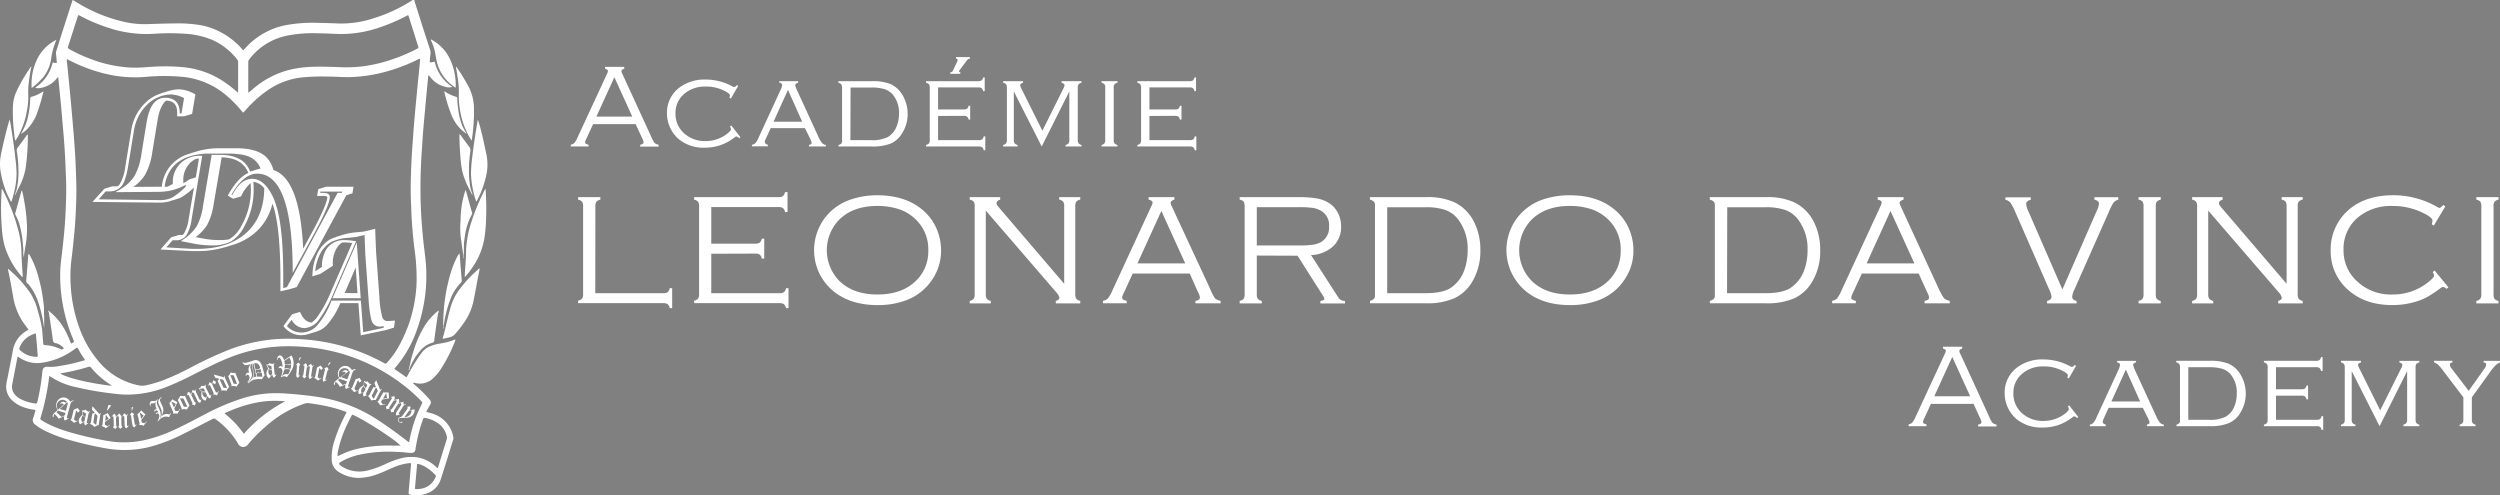 <svg id="Layer_1" data-name="Layer 1" xmlns="http://www.w3.org/2000/svg" viewBox="0 0 627.85 124.4"><rect x="0" y="0" width="627.85" height="124.4" fill="#808080" stroke="none"/><defs><style>.cls-1{fill:#fff;}.cls-2{fill:none;}.cls-3{fill:#10478b;}</style></defs><title>header-logo-large-v2</title><path class="cls-1" d="M158.72,78.74h17a2,2,0,0,0,1.17-.25,1.7,1.7,0,0,0,.51-1h.63v5h-.63a1.73,1.73,0,0,0-.51-1,2.12,2.12,0,0,0-1.17-.25H154.41v-.62a1.78,1.78,0,0,0,1-.53,2,2,0,0,0,.25-1.15V56.93a2,2,0,0,0-.26-1.16,1.82,1.82,0,0,0-1-.52v-.63H160v.63a1.82,1.82,0,0,0-1,.52,2,2,0,0,0-.26,1.16Z" transform="translate(-9.22 -5.11)"/><path class="cls-1" d="M187.85,68.84v9.9h17.09a2,2,0,0,0,1.16-.25,1.7,1.7,0,0,0,.52-1h.63v5h-.63a1.8,1.8,0,0,0-.54-1,2.05,2.05,0,0,0-1.16-.25H183.54v-.62a1.78,1.78,0,0,0,1-.53,2,2,0,0,0,.25-1.15V56.93a2,2,0,0,0-.26-1.16,1.82,1.82,0,0,0-1-.52v-.63h21.15a2,2,0,0,0,1.15-.25,1.82,1.82,0,0,0,.53-1H207v5h-.62a1.7,1.7,0,0,0-.52-1,2,2,0,0,0-1.16-.26H187.85V66.3h11a2,2,0,0,0,1.16-.25,1.7,1.7,0,0,0,.52-1h.62v5h-.62a1.7,1.7,0,0,0-.52-1,2,2,0,0,0-1.16-.25Z" transform="translate(-9.22 -5.11)"/><path class="cls-1" d="M229.56,54.15q7,0,11.37,3.69a12.91,12.91,0,0,1,3.63,5,13.87,13.87,0,0,1,1,5.26,12.85,12.85,0,0,1-2.16,7.13,13.42,13.42,0,0,1-6.62,5.29,19.89,19.89,0,0,1-7.17,1.21q-7,0-11.31-3.69a13.34,13.34,0,0,1-3.63-5,13.48,13.48,0,0,1,1.15-12.4,13.43,13.43,0,0,1,6.64-5.28A20.63,20.63,0,0,1,229.56,54.15Zm0,2.68q-6,0-9.49,3.36a11,11,0,0,0,0,15.52q3.47,3.36,9.53,3.36t9.57-3.36a10.17,10.17,0,0,0,3.18-7.61,10.37,10.37,0,0,0-3.18-7.91,11.11,11.11,0,0,0-4.1-2.52A17.33,17.33,0,0,0,229.56,56.83Z" transform="translate(-9.22 -5.11)"/><path class="cls-1" d="M256.79,58V79a2,2,0,0,0,.26,1.14,1.76,1.76,0,0,0,1,.54v.62h-5.29v-.62a1.82,1.82,0,0,0,1-.53A2.05,2.05,0,0,0,254,79V56.93a2,2,0,0,0-.25-1.17,1.73,1.73,0,0,0-1-.51v-.63h7.66v.63c-.61.2-.92.5-.92.87s.31.75.92,1.47l16.07,18.79V56.93a2,2,0,0,0-.25-1.17,1.7,1.7,0,0,0-1-.51v-.63h5.29v.63a1.7,1.7,0,0,0-1,.51,2,2,0,0,0-.26,1.17V79a2,2,0,0,0,.26,1.15,1.82,1.82,0,0,0,1,.53v.62h-6.15v-.62q.9-.24.9-.81a3,3,0,0,0-.82-1.4Z" transform="translate(-9.22 -5.11)"/><path class="cls-1" d="M308,73.8H293.7l-2.34,5.06a3,3,0,0,0-.33,1c0,.4.38.66,1.15.79v.62h-5.95v-.62a2.16,2.16,0,0,0,1.23-.59,8.88,8.88,0,0,0,1.1-1.95L298.32,57a3.15,3.15,0,0,0,.36-1c0-.34-.32-.6-1-.76v-.63h6.48v.63c-.64.2-.95.48-.95.82a3.22,3.22,0,0,0,.35,1L313,77.35A17.07,17.07,0,0,0,314.32,80a2.9,2.9,0,0,0,1.45.67v.62h-6.33v-.62c.75-.11,1.13-.39,1.13-.86a3.53,3.53,0,0,0-.43-1.21Zm-1.12-2.54-6-13.17-6,13.17Z" transform="translate(-9.22 -5.11)"/><path class="cls-1" d="M324.85,69.29V79a2,2,0,0,0,.26,1.14,1.76,1.76,0,0,0,1,.54v.62h-5.56v-.62a1.86,1.86,0,0,0,1-.53,2,2,0,0,0,.25-1.15V56.93a2.12,2.12,0,0,0-.25-1.17,1.73,1.73,0,0,0-1-.51v-.63h14.63a28,28,0,0,1,4.75.32,8.66,8.66,0,0,1,3,1.13,6.2,6.2,0,0,1,2.15,2.25,7.21,7.21,0,0,1,.94,3.65,6.56,6.56,0,0,1-2,5,8.67,8.67,0,0,1-5.55,2.2l6.78,10.53a1.94,1.94,0,0,0,1.75,1v.62h-6.17v-.62c.64-.11,1-.29,1-.55a5,5,0,0,0-.68-1.27l-6.06-9.55Zm0-2.54h10.81a21.19,21.19,0,0,0,3.33-.19,5.72,5.72,0,0,0,2-.67A4.18,4.18,0,0,0,343,62,4.16,4.16,0,0,0,340.91,58a5.92,5.92,0,0,0-2-.68,24.29,24.29,0,0,0-3.49-.18H324.85Z" transform="translate(-9.22 -5.11)"/><path class="cls-1" d="M354.53,79.25V56.65a1.34,1.34,0,0,0-.27-.9,2.12,2.12,0,0,0-1-.5v-.63h14.06A16.12,16.12,0,0,1,374.67,56a11,11,0,0,1,4.88,5.12A15.51,15.51,0,0,1,381,67.94a15,15,0,0,1-2,7.85,10.37,10.37,0,0,1-4.5,4.21,17.16,17.16,0,0,1-7.2,1.28H353.28v-.62a2,2,0,0,0,1-.51A1.34,1.34,0,0,0,354.53,79.25Zm3.07-.51h9.63c2.82,0,4.92-.43,6.29-1.31a9,9,0,0,0,3.55-4.78,14.45,14.45,0,0,0,.74-4.71,12.19,12.19,0,0,0-2.36-7.69,7.19,7.19,0,0,0-3.18-2.39,14.7,14.7,0,0,0-5-.7H357.6Z" transform="translate(-9.22 -5.11)"/><path class="cls-1" d="M403.44,54.15c4.71,0,8.49,1.23,11.37,3.69a12.71,12.71,0,0,1,3.63,5,13.68,13.68,0,0,1,1,5.26,12.78,12.78,0,0,1-2.17,7.13,13.38,13.38,0,0,1-6.62,5.29,19.89,19.89,0,0,1-7.17,1.21q-7,0-11.3-3.69a13.43,13.43,0,0,1-2.49-17.42,13.5,13.5,0,0,1,6.65-5.28A20.61,20.61,0,0,1,403.44,54.15Zm0,2.68q-6,0-9.49,3.36a11,11,0,0,0,0,15.52q3.48,3.36,9.53,3.36t9.57-3.36a10.14,10.14,0,0,0,3.19-7.61,10.34,10.34,0,0,0-3.19-7.91,11,11,0,0,0-4.1-2.52A17.28,17.28,0,0,0,403.44,56.83Z" transform="translate(-9.22 -5.11)"/><path class="cls-1" d="M439.89,79.25V56.65a1.29,1.29,0,0,0-.28-.9,2.07,2.07,0,0,0-1-.5v-.63H452.7A16.07,16.07,0,0,1,460,56a11,11,0,0,1,4.89,5.12,15.65,15.65,0,0,1,1.46,6.87,15,15,0,0,1-2,7.85A10.47,10.47,0,0,1,459.9,80a17.16,17.16,0,0,1-7.2,1.28H438.64v-.62a2,2,0,0,0,1-.51A1.29,1.29,0,0,0,439.89,79.25Zm3.06-.51h9.63c2.83,0,4.92-.43,6.29-1.31a9,9,0,0,0,3.56-4.78,14.45,14.45,0,0,0,.74-4.71,12.14,12.14,0,0,0-2.37-7.69,7.19,7.19,0,0,0-3.18-2.39,14.7,14.7,0,0,0-5-.7H443Z" transform="translate(-9.22 -5.11)"/><path class="cls-1" d="M491.07,73.8H476.81l-2.34,5.06a3,3,0,0,0-.33,1c0,.4.38.66,1.15.79v.62h-5.94v-.62a2.16,2.16,0,0,0,1.22-.59,8.11,8.11,0,0,0,1.1-1.95L481.44,57a3.31,3.31,0,0,0,.35-1c0-.34-.32-.6-1-.76v-.63h6.49v.63c-.64.2-1,.48-1,.82a3.55,3.55,0,0,0,.35,1l9.36,20.31A17.46,17.46,0,0,0,497.43,80a3,3,0,0,0,1.45.67v.62h-6.33v-.62c.76-.11,1.14-.39,1.14-.86a3.77,3.77,0,0,0-.43-1.21ZM490,71.26l-6-13.17-6,13.17Z" transform="translate(-9.22 -5.11)"/><path class="cls-1" d="M527.17,77.8l8.63-19.74a5,5,0,0,0,.55-1.8c0-.49-.38-.83-1.14-1v-.63h6v.63A2.37,2.37,0,0,0,540,56a16.51,16.51,0,0,0-1.28,2.6l-8.6,19.37a4.92,4.92,0,0,0-.49,1.66c0,.55.37.9,1.11,1.06v.62h-7.42v-.62c.74-.16,1.11-.52,1.11-1.1a4.91,4.91,0,0,0-.51-1.62l-8.75-20a12.07,12.07,0,0,0-1.08-2,2.34,2.34,0,0,0-1.23-.68v-.63h6.37v.63c-.76.18-1.15.52-1.15,1a4.79,4.79,0,0,0,.51,1.8Z" transform="translate(-9.22 -5.11)"/><path class="cls-1" d="M547.55,79V56.93a2,2,0,0,0-.25-1.17,1.7,1.7,0,0,0-1-.51v-.63h5.57v.63a1.86,1.86,0,0,0-1,.52,2.05,2.05,0,0,0-.25,1.16V79a2.05,2.05,0,0,0,.24,1.15,1.82,1.82,0,0,0,1,.53v.62H546.3v-.62a1.78,1.78,0,0,0,1-.53A2.05,2.05,0,0,0,547.55,79Z" transform="translate(-9.22 -5.11)"/><path class="cls-1" d="M563.79,58V79a2,2,0,0,0,.26,1.14,1.76,1.76,0,0,0,1,.54v.62h-5.29v-.62a1.82,1.82,0,0,0,1-.53A2.05,2.05,0,0,0,561,79V56.93a2.12,2.12,0,0,0-.25-1.17,1.73,1.73,0,0,0-1-.51v-.63h7.66v.63c-.61.2-.92.5-.92.87s.31.75.92,1.47l16.07,18.79V56.93a2,2,0,0,0-.25-1.17,1.7,1.7,0,0,0-1-.51v-.63h5.29v.63a1.7,1.7,0,0,0-1,.51,2,2,0,0,0-.26,1.17V79a2,2,0,0,0,.26,1.15,1.82,1.82,0,0,0,1,.53v.62h-6.15v-.62q.9-.24.9-.81a3,3,0,0,0-.82-1.4Z" transform="translate(-9.22 -5.11)"/><path class="cls-1" d="M623.35,56.93l-2.89,4.82-.53-.31a3.38,3.38,0,0,0,.18-.92c0-.54-.83-1.21-2.5-2a16.84,16.84,0,0,0-7.5-1.68,12.87,12.87,0,0,0-8.87,3,10.23,10.23,0,0,0-3.46,8,10.39,10.39,0,0,0,3.6,8.1A12.28,12.28,0,0,0,610,79.07a14.08,14.08,0,0,0,8.79-2.9c1.15-.87,1.72-1.49,1.72-1.85a2.36,2.36,0,0,0-.33-.9l.47-.37,3.47,4.22-.48.39a1.55,1.55,0,0,0-.9-.49,1.68,1.68,0,0,0-.75.41,30.34,30.34,0,0,1-3,2,14.18,14.18,0,0,1-2.59,1.14,19.54,19.54,0,0,1-6.41,1q-6.74,0-11-3.75a12.79,12.79,0,0,1-4.44-10,13.08,13.08,0,0,1,2.77-8.32q4.35-5.5,13-5.51a22.2,22.2,0,0,1,11.08,3,1.18,1.18,0,0,0,.49.19c.16,0,.47-.24.91-.74Z" transform="translate(-9.22 -5.11)"/><path class="cls-1" d="M632.38,79V56.93a2,2,0,0,0-.25-1.17,1.7,1.7,0,0,0-1-.51v-.63h5.57v.63a1.82,1.82,0,0,0-1,.52,2,2,0,0,0-.25,1.16V79a2.05,2.05,0,0,0,.24,1.15,1.82,1.82,0,0,0,1,.53v.62h-5.57v-.62a1.78,1.78,0,0,0,1-.53A2.05,2.05,0,0,0,632.38,79Z" transform="translate(-9.22 -5.11)"/><path class="cls-1" d="M504.86,106.53h-10.7l-1.75,3.79a2.21,2.21,0,0,0-.25.77c0,.29.29.48.86.58v.47h-4.46v-.47a1.57,1.57,0,0,0,.92-.44,6,6,0,0,0,.83-1.46L497.63,94a2.38,2.38,0,0,0,.27-.77c0-.26-.24-.45-.72-.58v-.46H502v.46c-.48.16-.72.37-.72.62a2.46,2.46,0,0,0,.27.73l7,15.24a12.16,12.16,0,0,0,1,2,2,2,0,0,0,1.08.5v.47H506v-.47c.56-.08.85-.29.85-.64a2.85,2.85,0,0,0-.32-.91Zm-.85-1.9-4.5-9.88L495,104.63Z" transform="translate(-9.22 -5.11)"/><path class="cls-1" d="M530.6,97l-1.83,3.15-.34-.22a2.31,2.31,0,0,0,.1-.59c0-.2-.19-.43-.59-.68a9.92,9.92,0,0,0-5.53-1.53,7.89,7.89,0,0,0-5.2,1.72,6.19,6.19,0,0,0-2.35,5,6.46,6.46,0,0,0,2.6,5.38,7.65,7.65,0,0,0,4.86,1.59,8.69,8.69,0,0,0,5.55-1.86c.62-.49.92-.85.92-1.07a1.94,1.94,0,0,0-.24-.75l.33-.22,2.29,2.93-.31.26a1.53,1.53,0,0,0-.73-.45.64.64,0,0,0-.35.19,12.85,12.85,0,0,1-3.61,2,12.31,12.31,0,0,1-4.06.63,9.72,9.72,0,0,1-6.44-2.11,8.08,8.08,0,0,1-2-2.5,8.49,8.49,0,0,1-1-4,7.83,7.83,0,0,1,3.15-6.49,10.38,10.38,0,0,1,6.59-2,14,14,0,0,1,6.72,1.73,1,1,0,0,0,.43.15c.2,0,.43-.17.68-.5Z" transform="translate(-9.22 -5.11)"/><path class="cls-1" d="M547.37,107.53h-8.6l-1.24,2.75a2,2,0,0,0-.23.76c0,.33.25.57.76.71v.39h-4v-.39a1.57,1.57,0,0,0,.91-.47,5.21,5.21,0,0,0,.78-1.37l5.44-11.8a4.18,4.18,0,0,0,.45-1.35c0-.34-.24-.55-.73-.63v-.4h4.76v.4c-.49.11-.73.32-.73.63a6.2,6.2,0,0,0,.58,1.57l5.22,11.35a6.51,6.51,0,0,0,.91,1.55,1.53,1.53,0,0,0,1,.52v.39h-4.26v-.39c.45-.1.68-.27.68-.5a4.09,4.09,0,0,0-.35-1Zm-.68-1.6-3.58-8-3.63,8Z" transform="translate(-9.22 -5.11)"/><path class="cls-1" d="M556.7,110.49V97.39a1.46,1.46,0,0,0-.19-.86,1.31,1.31,0,0,0-.75-.4v-.4h8.29a12,12,0,0,1,5,.78,7,7,0,0,1,3.17,3.25,9.15,9.15,0,0,1,1,4.18,9,9,0,0,1-1.32,4.76,6.35,6.35,0,0,1-2.89,2.66,12.37,12.37,0,0,1-4.9.78h-8.29v-.39a1.31,1.31,0,0,0,.75-.41A1.42,1.42,0,0,0,556.7,110.49Zm2.09.05h5.14a8.74,8.74,0,0,0,4.27-.79,5.21,5.21,0,0,0,2.22-2.72,8.57,8.57,0,0,0,.54-3.09,7.19,7.19,0,0,0-1.53-4.81,4.74,4.74,0,0,0-2.11-1.39,11.32,11.32,0,0,0-3.39-.41h-5.14Z" transform="translate(-9.22 -5.11)"/><path class="cls-1" d="M580.81,104.47v6.07H591a1.57,1.57,0,0,0,.87-.18,1.31,1.31,0,0,0,.39-.75h.41v3.47h-.41a1.31,1.31,0,0,0-.38-.75,1.44,1.44,0,0,0-.86-.19H577.78v-.39a1.38,1.38,0,0,0,.76-.41,1.51,1.51,0,0,0,.18-.85V97.39a1.42,1.42,0,0,0-.19-.86,1.38,1.38,0,0,0-.75-.4v-.4h13.08a1.47,1.47,0,0,0,.87-.19,1.37,1.37,0,0,0,.39-.74h.4v3.47h-.4a1.37,1.37,0,0,0-.39-.75,1.47,1.47,0,0,0-.87-.19H580.81v5.54h6.41a1.44,1.44,0,0,0,.86-.19,1.38,1.38,0,0,0,.4-.75h.39v3.47h-.39a1.38,1.38,0,0,0-.41-.75,1.51,1.51,0,0,0-.85-.18Z" transform="translate(-9.22 -5.11)"/><path class="cls-1" d="M606.83,112.14l-7-13.83v12.18a1.42,1.42,0,0,0,.19.85,1.34,1.34,0,0,0,.75.41v.39h-3.62v-.39a1.31,1.31,0,0,0,.74-.41,1.42,1.42,0,0,0,.19-.85V97.39a1.42,1.42,0,0,0-.19-.86,1.31,1.31,0,0,0-.74-.4v-.4h5v.4c-.49.15-.73.36-.73.64a3.43,3.43,0,0,0,.36.93l5.2,10.47L612.2,97.7a3,3,0,0,0,.35-.93c0-.28-.25-.49-.74-.64v-.4h5v.4a1.38,1.38,0,0,0-.75.4,1.54,1.54,0,0,0-.19.86v13.1a1.5,1.5,0,0,0,.19.85,1.38,1.38,0,0,0,.75.41v.39h-4v-.39a1.38,1.38,0,0,0,.75-.41,1.5,1.5,0,0,0,.19-.85V98.31Z" transform="translate(-9.22 -5.11)"/><path class="cls-1" d="M630,104.9v5.59a1.51,1.51,0,0,0,.18.85,1.31,1.31,0,0,0,.75.41v.39h-4v-.39a1.38,1.38,0,0,0,.75-.41,1.42,1.42,0,0,0,.19-.85V104.9l-5-6.59a14.62,14.62,0,0,0-1.36-1.61,2.78,2.78,0,0,0-1-.57v-.4h4.62v.4c-.43.07-.65.25-.65.56a1.61,1.61,0,0,0,.4.92l4.33,5.66,4-5.65a1.89,1.89,0,0,0,.4-.9c0-.34-.21-.53-.65-.59v-.4h4.19v.4a3.24,3.24,0,0,0-1.22.76,13.88,13.88,0,0,0-1.52,1.88Z" transform="translate(-9.22 -5.11)"/><path class="cls-1" d="M168.86,36.29H158.17l-1.76,3.8a2.12,2.12,0,0,0-.25.76c0,.29.29.49.86.59v.46h-4.46v-.46a1.63,1.63,0,0,0,.92-.44,6.35,6.35,0,0,0,.83-1.47l7.32-15.8a2.41,2.41,0,0,0,.27-.78c0-.25-.24-.45-.72-.57v-.47H166v.47c-.48.15-.72.36-.72.61a2.57,2.57,0,0,0,.27.74l7,15.23a13,13,0,0,0,1,2,2.2,2.2,0,0,0,1.08.5v.46H170v-.46c.56-.08.85-.3.85-.65a2.85,2.85,0,0,0-.32-.91Zm-.85-1.9-4.5-9.88L159,34.39Z" transform="translate(-9.22 -5.11)"/><path class="cls-1" d="M194.6,26.71l-1.83,3.15-.34-.22a2.32,2.32,0,0,0,.1-.58c0-.21-.19-.44-.58-.69a10,10,0,0,0-5.54-1.52,7.94,7.94,0,0,0-5.2,1.71,6.19,6.19,0,0,0-2.35,5,6.46,6.46,0,0,0,2.6,5.38,7.66,7.66,0,0,0,4.86,1.6,8.7,8.7,0,0,0,5.55-1.87c.62-.49.92-.85.92-1.07a2,2,0,0,0-.24-.75l.33-.22,2.29,2.93-.31.27a1.49,1.49,0,0,0-.73-.46.71.71,0,0,0-.35.19,12.72,12.72,0,0,1-3.61,2,12.29,12.29,0,0,1-4,.64,9.78,9.78,0,0,1-6.45-2.11,8.23,8.23,0,0,1-2-2.51,8.47,8.47,0,0,1-1-4,7.84,7.84,0,0,1,3.15-6.49,10.44,10.44,0,0,1,6.59-2,13.9,13.9,0,0,1,6.72,1.73,1.15,1.15,0,0,0,.43.14c.2,0,.43-.16.69-.5Z" transform="translate(-9.22 -5.11)"/><path class="cls-1" d="M211.37,37.29h-8.6L201.53,40a2,2,0,0,0-.23.77c0,.33.25.56.76.7v.39h-4v-.39a1.56,1.56,0,0,0,.91-.46,5.59,5.59,0,0,0,.78-1.37l5.44-11.81a4,4,0,0,0,.45-1.35c0-.34-.24-.55-.73-.63V25.5h4.76v.39c-.49.11-.73.32-.73.63a6,6,0,0,0,.59,1.57l5.21,11.35a6.85,6.85,0,0,0,.91,1.56,1.56,1.56,0,0,0,1,.51v.39h-4.27v-.39c.45-.1.68-.27.68-.5a4.09,4.09,0,0,0-.35-1Zm-.68-1.6-3.58-8-3.63,8Z" transform="translate(-9.22 -5.11)"/><path class="cls-1" d="M220.7,40.25V27.15a1.42,1.42,0,0,0-.19-.85,1.31,1.31,0,0,0-.75-.41V25.5h8.29a12.15,12.15,0,0,1,4.95.77,7,7,0,0,1,3.17,3.26,9.11,9.11,0,0,1,1,4.17,9,9,0,0,1-1.32,4.76A6.42,6.42,0,0,1,233,41.13a12.39,12.39,0,0,1-4.9.77h-8.29v-.39a1.25,1.25,0,0,0,.75-.41A1.4,1.4,0,0,0,220.7,40.25Zm2.09.06h5.14a8.85,8.85,0,0,0,4.27-.79,5.27,5.27,0,0,0,2.22-2.73A8.57,8.57,0,0,0,235,33.7a7.16,7.16,0,0,0-1.53-4.8,4.67,4.67,0,0,0-2.11-1.4,11.32,11.32,0,0,0-3.39-.41h-5.14Z" transform="translate(-9.22 -5.11)"/><path class="cls-1" d="M244.81,34.23v6.08H255a1.55,1.55,0,0,0,.87-.19,1.25,1.25,0,0,0,.39-.75h.41v3.47h-.41a1.31,1.31,0,0,0-.38-.75,1.52,1.52,0,0,0-.86-.19H241.78v-.39a1.32,1.32,0,0,0,.76-.41,1.49,1.49,0,0,0,.18-.85V27.15a1.44,1.44,0,0,0-.19-.86,1.38,1.38,0,0,0-.75-.4V25.5h13.08a1.55,1.55,0,0,0,.87-.19,1.38,1.38,0,0,0,.39-.75h.4V28h-.4a1.38,1.38,0,0,0-.39-.75,1.55,1.55,0,0,0-.87-.19H244.81v5.54h6.41a1.44,1.44,0,0,0,.86-.19,1.34,1.34,0,0,0,.4-.75h.39v3.48h-.39a1.31,1.31,0,0,0-.41-.75,1.42,1.42,0,0,0-.85-.19Zm8-14.78v.39a.94.94,0,0,0-.74.4l-1.89,2.53a.48.48,0,0,0-.09.27c0,.14.1.22.31.22h0v.39h-2.53v-.39a.78.78,0,0,0,.44-.09,1.3,1.3,0,0,0,.29-.44l1.12-2.39a.59.59,0,0,0,0-.17c0-.19-.13-.3-.4-.33v-.39Z" transform="translate(-9.22 -5.11)"/><path class="cls-1" d="M270.83,41.9l-7-13.83V40.25a1.4,1.4,0,0,0,.19.85,1.32,1.32,0,0,0,.75.41v.39h-3.62v-.39a1.32,1.32,0,0,0,.75-.41,1.48,1.48,0,0,0,.19-.85V27.15a1.52,1.52,0,0,0-.19-.86,1.38,1.38,0,0,0-.75-.4V25.5h5v.39c-.49.15-.73.36-.73.65a3.42,3.42,0,0,0,.36.92L271,37.94l5.22-10.48a3,3,0,0,0,.35-.92c0-.29-.25-.5-.74-.65V25.5h5v.39a1.38,1.38,0,0,0-.75.41,1.5,1.5,0,0,0-.19.85v13.1a1.48,1.48,0,0,0,.19.85,1.32,1.32,0,0,0,.75.41v.39h-4v-.39a1.32,1.32,0,0,0,.75-.41,1.4,1.4,0,0,0,.19-.85V28.07Z" transform="translate(-9.22 -5.11)"/><path class="cls-1" d="M286.79,40.25V27.15a1.44,1.44,0,0,0-.19-.86,1.31,1.31,0,0,0-.74-.4V25.5h4v.39a1.34,1.34,0,0,0-.75.4,1.44,1.44,0,0,0-.19.86v13.1a1.4,1.4,0,0,0,.19.85,1.29,1.29,0,0,0,.75.41v.39h-4v-.39a1.25,1.25,0,0,0,.74-.41A1.4,1.4,0,0,0,286.79,40.25Z" transform="translate(-9.22 -5.11)"/><path class="cls-1" d="M297.89,34.23v6.08H308a1.57,1.57,0,0,0,.88-.19,1.2,1.2,0,0,0,.38-.75h.41v3.47h-.41a1.26,1.26,0,0,0-.38-.75,1.49,1.49,0,0,0-.86-.19H294.86v-.39a1.25,1.25,0,0,0,.75-.41,1.49,1.49,0,0,0,.18-.85V27.15a1.44,1.44,0,0,0-.19-.86,1.31,1.31,0,0,0-.74-.4V25.5h13.08a1.49,1.49,0,0,0,.86-.19,1.38,1.38,0,0,0,.4-.75h.39V28h-.39a1.38,1.38,0,0,0-.4-.75,1.49,1.49,0,0,0-.86-.19H297.89v5.54h6.4a1.42,1.42,0,0,0,.86-.19,1.34,1.34,0,0,0,.4-.75h.39v3.48h-.39a1.31,1.31,0,0,0-.4-.75,1.46,1.46,0,0,0-.86-.19Z" transform="translate(-9.22 -5.11)"/><path class="cls-1" d="M27.68,105.65v.17a1.25,1.25,0,0,0-.38.15.8.8,0,0,0-.22.23,2.37,2.37,0,0,0-.17.42l-.07.25-.72,2.61a1.53,1.53,0,0,0-.09.58q0,.1.09.12c.05,0,.16,0,.32-.12l0,.16-.7.39-.23.12a.8.8,0,0,1-.22-.44,2,2,0,0,1,.09-.7l-1.41.68c-.47-.67-.82-1-1-1.11a.18.18,0,0,0-.16,0,.15.15,0,0,0-.08.11.53.53,0,0,0,0,.22.61.61,0,0,1,0,.21.2.2,0,0,1-.08.1.11.11,0,0,1-.11,0,.13.13,0,0,1-.09-.1.42.42,0,0,1,0-.27,1,1,0,0,1,.19-.35,2.46,2.46,0,0,1,.36-.37l.09-.08.61-.56a2.77,2.77,0,0,1-.37-.89,2,2,0,0,1,.06-.83,2.22,2.22,0,0,1,.49-.86,1.61,1.61,0,0,1,.83-.49,1.79,1.79,0,0,1,1,0,2,2,0,0,1,1.15,1,2.49,2.49,0,0,1,.4-.23A1.52,1.52,0,0,1,27.68,105.65Zm-3.89,2.61-.39.35,1.24,1.19.85-.4.17-.59ZM26,106a1.51,1.51,0,0,0-.66-.43,1.47,1.47,0,0,0-.78,0,1.44,1.44,0,0,0-.66.37,1.67,1.67,0,0,0-.36.61,1.7,1.7,0,0,0,.27,1.45l1.43-1.3a.8.8,0,0,0-.35-.26.49.49,0,0,0-.47.16s-.05,0-.07,0l0,0a.06.06,0,0,1,0-.06.77.77,0,0,1,.18-.27.7.7,0,0,1,.35-.23.72.72,0,0,1,.41,0,1.17,1.17,0,0,1,.42.25Zm.26.47a1,1,0,0,0-.07-.18l-.1-.17-1.87,1.7,1.54.45Z" transform="translate(-9.22 -5.11)"/><path class="cls-1" d="M28.64,107.55l.63.71-.45.47-.47-.54-.56,2.24.49.45.37-.19v.16l-.88.45a3.47,3.47,0,0,0-.41-.39,2.23,2.23,0,0,0-.44-.28l0-.09a.45.45,0,0,0,.18-.15,1.64,1.64,0,0,0,.15-.41l.5-2A2.51,2.51,0,0,0,28.64,107.55Z" transform="translate(-9.22 -5.11)"/><path class="cls-1" d="M31.72,108.4l.09.07a3,3,0,0,0-.29.41,1.49,1.49,0,0,0-.13.42l-.32,1.51a1.93,1.93,0,0,0-.06.48c0,.06,0,.1.09.11h.07l.15-.1.05.13-.76.51a1.38,1.38,0,0,1-.22-.44,1.36,1.36,0,0,1,0-.49l-1.07.67a1.51,1.51,0,0,1-.3-1.09,1.87,1.87,0,0,1,.24-.58,4.39,4.39,0,0,1,.68-.76l-.16-1,.06-.08.17,0a.8.8,0,0,0,.67-.2,1.7,1.7,0,0,0,.42.33,1.33,1.33,0,0,0,.37.18.16.16,0,0,0,.1,0ZM30.62,110l-.62-.55a2.48,2.48,0,0,0-.33.72,1.21,1.21,0,0,0,.24,1l.53-.34Zm.22-1-.92-.59.16,1,.57.5Z" transform="translate(-9.22 -5.11)"/><path class="cls-1" d="M32.45,107.13l1.76,2a.7.7,0,0,1,.13-.18.75.75,0,0,1,.2-.11l0,.15a.41.41,0,0,0-.1.16,1.43,1.43,0,0,0-.07.32L34,111.85a3.57,3.57,0,0,0-.6.21,2.41,2.41,0,0,0-.45.29,3.82,3.82,0,0,0-.56-.5,2.05,2.05,0,0,0-.56-.26v-.07a.52.52,0,0,0,.17-.2,1.51,1.51,0,0,0,.1-.46l.29-1.87a1.62,1.62,0,0,0,.62-.22l-.69-.77Zm1.26,2.43-.53-.6-.19.11-.33,2.21.72.54Z" transform="translate(-9.22 -5.11)"/><path class="cls-1" d="M36.29,108.85,37,110.1l-1.43,1,0,.66.66.39.5-.35.06.11-1,.74a3.09,3.09,0,0,0-.47-.31,3.28,3.28,0,0,0-.53-.22v-.09a.35.35,0,0,0,.15-.17,1.88,1.88,0,0,0,.07-.45l.17-2.06.48-.19Zm-.49.38,0,0-.13,1.63.84-.6Zm.44-1.08h-.16l.37-1.32.7.06Z" transform="translate(-9.22 -5.11)"/><path class="cls-1" d="M41.31,109.06l.09.09a1.29,1.29,0,0,0-.22.3.63.63,0,0,0-.07.22c0,.07,0,.22,0,.44l0,1.5a1,1,0,0,0,.07.4q0,.09.09.09s.11,0,.2-.16l.08.11-.63.66a1.26,1.26,0,0,1-.29-.33,1,1,0,0,1-.11-.43l-.08-2.18-.31-.3-.46.55.07,2,.23.29-.5.5-.55-.47.21-.3-.06-1.79a1.76,1.76,0,0,0,0-.4,1,1,0,0,0-.27-.29l-.46.5.06,2,.24.28-.5.51-.56-.47.23-.3-.07-1.93a1,1,0,0,0-.08-.43c0-.07-.06-.1-.09-.1s-.1,0-.19.15l-.08-.11.6-.66a1.59,1.59,0,0,1,.29.27.74.74,0,0,1,.11.24,2.21,2.21,0,0,1,0,.37l.86-.92a1.63,1.63,0,0,1,.4.45,1.19,1.19,0,0,1,.13.47l.8-1,.51.54Z" transform="translate(-9.22 -5.11)"/><path class="cls-1" d="M42.3,108.65l.61.44-.2.31.3,1.95a1.15,1.15,0,0,0,.1.39c0,.06.07.09.1.08a.09.09,0,0,0,.06,0l.13-.16.09.1-.54.72a1.25,1.25,0,0,1-.37-.34,2.41,2.41,0,0,1-.16-.62l-.3-2-.26-.24Zm0-1.26.38-.06-.3.84h-.11Z" transform="translate(-9.22 -5.11)"/><path class="cls-1" d="M44.66,108.19l1.09,1-1.06,1.41.15.64.75.17.37-.48.09.09-.76,1a3,3,0,0,0-.54-.16,3.75,3.75,0,0,0-.57,0l0-.09a.33.33,0,0,0,.09-.2,1.49,1.49,0,0,0-.07-.46l-.46-2c.17-.12.3-.23.41-.32Zm-.35.51,0,0,.37,1.6.62-.83Z" transform="translate(-9.22 -5.11)"/><path class="cls-1" d="M49.73,104.82l.12.1a1,1,0,0,0-.4.41.76.76,0,0,0,0,.55,4.48,4.48,0,0,0,.23.51,10,10,0,0,1,.41.93,2.13,2.13,0,0,1,.15.94,5.27,5.27,0,0,1-.46,1.39,2.56,2.56,0,0,1,.73-.47,1.57,1.57,0,0,1,.62-.11,2.15,2.15,0,0,1,.71.15l.17-.41.12.09-.44,1a2.18,2.18,0,0,0-.74-.17,1.89,1.89,0,0,0-.74.14,2.41,2.41,0,0,0-.65.36,5.08,5.08,0,0,0-.68.73l-.09-.08a4,4,0,0,0,.4-1,1.07,1.07,0,0,0,0-.57.71.71,0,0,0-.26-.34.39.39,0,0,0-.34,0,.43.43,0,0,0-.16.13l-.12-.07a.94.94,0,0,1,.13-.23.52.52,0,0,1,.19-.12l.14,0,.17,0s0-.1,0-.13a.63.63,0,0,0-.28-.32.45.45,0,0,0-.39,0,.53.53,0,0,0-.24.25l-.13-.05a.74.74,0,0,1,.13-.31.73.73,0,0,1,.33-.25l.09,0,.12,0-.15-.34a2.15,2.15,0,0,1-.16-.73,2.36,2.36,0,0,1,.13-.74,1.22,1.22,0,0,1-.42.29,1.36,1.36,0,0,1-.5.07.67.67,0,0,0-.23,0,.38.38,0,0,0-.2.21.39.39,0,0,0,0,.3.66.66,0,0,0,.08.13l-.1.1a1.37,1.37,0,0,1-.14-.26.91.91,0,0,1,0-.65.7.7,0,0,1,.41-.43,1.41,1.41,0,0,1,.46,0,1.31,1.31,0,0,0,.49,0,.82.82,0,0,0,.45-.45l.13.1a1.7,1.7,0,0,0-.21.64,1.61,1.61,0,0,0,.12.65c.06.17.15.37.25.59.2.41.33.69.39.85a3.05,3.05,0,0,1,.2.93,4.33,4.33,0,0,1-.13,1.1,3,3,0,0,0,.4-1.21,2.49,2.49,0,0,0-.17-1.15,7,7,0,0,0-.32-.72c-.12-.25-.22-.47-.29-.66a1.44,1.44,0,0,1-.09-.51,1.12,1.12,0,0,1,.11-.47.87.87,0,0,1,.28-.32A1.6,1.6,0,0,1,49.73,104.82Z" transform="translate(-9.22 -5.11)"/><path class="cls-1" d="M52.51,105.39l1.25.75L53,107.72l.26.6.77,0,.28-.55.1.08L53.84,109a3.26,3.26,0,0,0-.56-.05,3.67,3.67,0,0,0-.57.06l0-.09a.34.34,0,0,0,0-.22,2.45,2.45,0,0,0-.15-.43l-.83-1.89.34-.4Zm-.25.56,0,0,.66,1.51.46-.93Z" transform="translate(-9.22 -5.11)"/><path class="cls-1" d="M55.68,104.53,56.81,107a5.29,5.29,0,0,0-.44.6,2,2,0,0,0-.16.36,4.44,4.44,0,0,0-.84-.1,1.56,1.56,0,0,0-.49.11l-.05,0a.64.64,0,0,0,0-.25,1.59,1.59,0,0,0-.14-.4l-.83-1.8a2.69,2.69,0,0,0,.59-1A3.12,3.12,0,0,0,55.68,104.53Zm-.28,2.72.87,0-1-2.08a3.54,3.54,0,0,0-.59,0l-.27,0Z" transform="translate(-9.22 -5.11)"/><path class="cls-1" d="M57.63,103l.6.32.12-.43.12,0a1.26,1.26,0,0,0-.08.43,1.09,1.09,0,0,0,.13.42l.74,1.56a.69.69,0,0,0,.2.29.15.15,0,0,0,.12,0,.68.68,0,0,0,.12-.21l.11.07-.31.85a1.22,1.22,0,0,1-.46-.23,1.58,1.58,0,0,1-.3-.47l-.85-1.79-.38-.19-.25.66.85,1.82.32.13-.26.7-.7-.24.09-.33-.79-1.67a1.45,1.45,0,0,0-.28-.45c-.06,0-.1-.06-.14,0s-.07.08-.1.2l-.11-.07.3-.85a1.59,1.59,0,0,1,.46.2.94.94,0,0,1,.22.32l.06.12Z" transform="translate(-9.22 -5.11)"/><path class="cls-1" d="M60.76,101.71h.11a2.43,2.43,0,0,0,0,.51,1.61,1.61,0,0,0,.15.41L61.7,104a1.55,1.55,0,0,0,.24.41c.06,0,.1.06.14,0l.05,0,.07-.17.11.07-.29.87a1.35,1.35,0,0,1-.45-.21,1.37,1.37,0,0,1-.28-.4l-.45,1.17a1.41,1.41,0,0,1-.89-.68,1.69,1.69,0,0,1-.17-.61,4.28,4.28,0,0,1,.08-1l-.72-.69v-.1l.17-.07a.76.76,0,0,0,.41-.57,2,2,0,0,0,.54,0,1.4,1.4,0,0,0,.4-.09.09.09,0,0,0,.07-.06A.44.44,0,0,0,60.76,101.71Zm-.39.94-1.09.1.73.69.76,0Zm.46,1-.83-.06a2.24,2.24,0,0,0,.18.77A1.22,1.22,0,0,0,61,105l.22-.59Z" transform="translate(-9.22 -5.11)"/><path class="cls-1" d="M62.77,100.6l.69.4-.21.63-.59-.36-.13.42.89,1.9.44.13.15-.4.12.08-.39,1a3.42,3.42,0,0,0-.53-.17,1.86,1.86,0,0,0-.41,0l0-.07a.51.51,0,0,0,.06-.28,1.77,1.77,0,0,0-.15-.41l-.62-1.33a.86.86,0,0,0-.21-.32.13.13,0,0,0-.14,0s-.07.08-.1.21l-.11-.07.29-.86a1.53,1.53,0,0,1,.48.23.61.61,0,0,1,.19.24Z" transform="translate(-9.22 -5.11)"/><path class="cls-1" d="M62.91,99.17l2.56.69a.55.55,0,0,1,0-.23.54.54,0,0,1,.11-.19l.06.13a.6.6,0,0,0,0,.19,1.49,1.49,0,0,0,.12.31l1,2.21a4.37,4.37,0,0,0-.39.51,3.7,3.7,0,0,0-.22.48,3.31,3.31,0,0,0-.74-.11,2.08,2.08,0,0,0-.6.09l0-.06a.66.66,0,0,0,0-.27,2.3,2.3,0,0,0-.17-.44l-.78-1.72a1.42,1.42,0,0,0,.39-.52l-1-.27Zm2.39,1.34-.78-.21a.72.72,0,0,1-.09.2l.93,2,.89.06Z" transform="translate(-9.22 -5.11)"/><path class="cls-1" d="M68.33,98.76l1,2.51a5.69,5.69,0,0,0-.47.58,1.64,1.64,0,0,0-.18.35,4.47,4.47,0,0,0-.83-.15,1.28,1.28,0,0,0-.5.08l0-.06a.5.5,0,0,0,0-.25,1.35,1.35,0,0,0-.11-.4l-.72-1.85a2.67,2.67,0,0,0,.65-.92A3.17,3.17,0,0,0,68.33,98.76Zm-.44,2.7.87.07-.84-2.14a4.76,4.76,0,0,0-.59-.06.88.88,0,0,0-.27,0Z" transform="translate(-9.22 -5.11)"/><path class="cls-1" d="M70.12,96l.13,0a.5.5,0,0,0,.21.22.87.87,0,0,0,.48,0c.14,0,.56-.14,1.27-.33L73,95.6a1.59,1.59,0,0,1,.87,0,1.47,1.47,0,0,1,.69.49,3.34,3.34,0,0,1,.54,1.09c.11.33.3,1.07.58,2.23a9.58,9.58,0,0,0-.71.95,5.27,5.27,0,0,0-1.71.05,2.62,2.62,0,0,0-.86.34,3.61,3.61,0,0,0-.78.64l-.11-.12a8.64,8.64,0,0,0,.88-1,2.29,2.29,0,0,0,.45-.83,1.93,1.93,0,0,0,0-.82q0-.17-.12-.51l-.12-.49a4,4,0,0,1-.1-.67,2.13,2.13,0,0,1,.07-.52h-.08a1.61,1.61,0,0,0-.37.56,1,1,0,0,0,0,.54l.3,1.24a1.82,1.82,0,0,1,0,1,6,6,0,0,1-.94,1.41l-.12-.12a3,3,0,0,0,.48-.8,1,1,0,0,0,0-.57.72.72,0,0,0-.22-.39.4.4,0,0,0-.33-.11.22.22,0,0,0-.13.09.86.86,0,0,0-.13.26l-.12-.1a1,1,0,0,1,.16-.5.65.65,0,0,1,.37-.23h.34c0-.13-.06-.25-.09-.35a2,2,0,0,1,0-.95,2.47,2.47,0,0,1,.55-.88c-.31.11-.59.19-.82.25a1.52,1.52,0,0,1-.67,0,.64.64,0,0,1-.36-.25A1.52,1.52,0,0,1,70.12,96Zm2.58.45a2.72,2.72,0,0,0-.07.49,2.57,2.57,0,0,0,.05.5L73,98.78a1.41,1.41,0,0,1,0,.58,2.06,2.06,0,0,1-.2.57,3.19,3.19,0,0,1,.63-.22l.17,0-.73-3.31Zm.64,1.29a1.18,1.18,0,0,0,.35.13.81.81,0,0,0,.31,0,.84.84,0,0,0,.27-.13,1.16,1.16,0,0,0,.28-.27,1.76,1.76,0,0,0-.58-1,1.18,1.18,0,0,0-.93-.09Zm.25,1.16a1.93,1.93,0,0,1,.3-.26.79.79,0,0,1,.3-.12.81.81,0,0,1,.31,0,1.89,1.89,0,0,1,.37.1l-.26-.94a1.6,1.6,0,0,1-.29.26A.78.78,0,0,1,74,98a.69.69,0,0,1-.32,0,1,1,0,0,1-.34-.11Zm.18.79a4.85,4.85,0,0,1,.6,0,7.15,7.15,0,0,1,.75.06L75,99.12s0-.14-.08-.34a1.64,1.64,0,0,0-.38-.14.7.7,0,0,0-.32,0,.81.81,0,0,0-.3.13,1.23,1.23,0,0,0-.28.28Z" transform="translate(-9.22 -5.11)"/><path class="cls-1" d="M78.05,96.27l.11,0a2.39,2.39,0,0,0-.16.48,2.25,2.25,0,0,0,0,.44l.16,1.53a2.09,2.09,0,0,0,.09.48.14.14,0,0,0,.12.08.11.11,0,0,0,.07,0l.11-.13.09.1-.57.73a1.44,1.44,0,0,1-.35-.36,1.2,1.2,0,0,1-.13-.46l-.82,1a1.41,1.41,0,0,1-.61-.93,1.65,1.65,0,0,1,0-.63,4,4,0,0,1,.42-.94l-.46-.88,0-.1h.17a.79.79,0,0,0,.59-.4,2,2,0,0,0,.5.2,1.37,1.37,0,0,0,.4,0,.19.19,0,0,0,.09,0A.79.79,0,0,0,78.05,96.27Zm-.68.76-1.06-.26.46.88.7.31Zm.11,1.08-.76-.34a2.36,2.36,0,0,0-.09.79,1.24,1.24,0,0,0,.55.91l.4-.48Z" transform="translate(-9.22 -5.11)"/><path class="cls-1" d="M80.56,95.58l1.86-1.21a3.78,3.78,0,0,1,.54,1.9,3.51,3.51,0,0,1-.26,1.36,11.16,11.16,0,0,1-1.46,2.23,1.46,1.46,0,0,0-.34-.22.63.63,0,0,0-.3,0,1,1,0,0,0-.35,0,2.16,2.16,0,0,0-.42.22l-.09-.09a5.8,5.8,0,0,0,.32-.86,2.36,2.36,0,0,0,.08-.56,1,1,0,0,0-.18-.62.53.53,0,0,0-.41-.23.34.34,0,0,0-.16,0,.43.43,0,0,0-.12.14l-.1-.09a.7.7,0,0,1,.2-.36.47.47,0,0,1,.32-.12.49.49,0,0,1,.21,0,1.72,1.72,0,0,1,.28.19,4.33,4.33,0,0,0-.43-1.92c-.15-.27-.3-.4-.47-.4a.24.24,0,0,0-.2.11,1.09,1.09,0,0,0-.15.5l-.12,0a2.24,2.24,0,0,1,.1-.66.77.77,0,0,1,.24-.39.56.56,0,0,1,.35-.14.87.87,0,0,1,.56.26A2.46,2.46,0,0,1,80.56,95.58ZM82.09,98a2.48,2.48,0,0,0-.42-.18,1.29,1.29,0,0,0-.35,0,1.22,1.22,0,0,0-.32,0,1.52,1.52,0,0,0-.36.12,4.43,4.43,0,0,1-.21.67,8.64,8.64,0,0,1-.46,1,3.33,3.33,0,0,1,.55-.41,1.4,1.4,0,0,1,.57-.14,1.43,1.43,0,0,1,.46.09c.13-.22.24-.41.32-.58A4.19,4.19,0,0,0,82.09,98Zm-1.48-2.24a5.58,5.58,0,0,1,.14.76,2.11,2.11,0,0,0,.73.15,1.75,1.75,0,0,0,.87-.25,3.1,3.1,0,0,0-.13-.75,3.65,3.65,0,0,0-.32-.76Zm1.74.84a1.8,1.8,0,0,1-.46.19,1.42,1.42,0,0,1-.42,0,1.74,1.74,0,0,1-.71-.15c0,.11,0,.2,0,.26a4.16,4.16,0,0,1-.09.8,2.56,2.56,0,0,1,.34-.1,1.77,1.77,0,0,1,.3,0,1.8,1.8,0,0,1,.83.23A5,5,0,0,0,82.35,96.59Z" transform="translate(-9.22 -5.11)"/><path class="cls-1" d="M84.15,96.12l.49.57-.25.26-.15,2a1.15,1.15,0,0,0,0,.4c0,.07,0,.1.08.1a.07.07,0,0,0,.06,0,1.25,1.25,0,0,0,.17-.13l.06.12-.68.57a.89.89,0,0,1-.28-.41,1.75,1.75,0,0,1,0-.64l.15-2-.2-.29Zm.32-1.22.38,0-.47.75h-.12Z" transform="translate(-9.22 -5.11)"/><path class="cls-1" d="M87.32,96.47l.33.59.34-.29.07.1a1.32,1.32,0,0,0-.3.32,1.05,1.05,0,0,0-.12.42l-.24,1.71a.67.67,0,0,0,0,.36s0,.08.07.09a.8.8,0,0,0,.22-.11l.06.12-.73.54a1.24,1.24,0,0,1-.26-.44,1.56,1.56,0,0,1,0-.57l.27-2L86.84,97l-.57.42-.28,2,.19.29-.59.44-.46-.59.26-.22.25-1.83a1.56,1.56,0,0,0,0-.53c0-.07-.05-.11-.09-.11s-.11,0-.2.11l-.06-.12.72-.54a1.48,1.48,0,0,1,.28.42,1,1,0,0,1,0,.39l0,.13Z" transform="translate(-9.22 -5.11)"/><path class="cls-1" d="M89.67,96.89l.66.68-.43.49-.49-.52L89,99.8l.52.43.36-.21v.16l-.86.5a3.26,3.26,0,0,0-.42-.38,2.69,2.69,0,0,0-.46-.26l0-.08a.38.38,0,0,0,.17-.16,1.39,1.39,0,0,0,.13-.42l.41-2A2.7,2.7,0,0,0,89.67,96.89Z" transform="translate(-9.22 -5.11)"/><path class="cls-1" d="M91.38,97.27l.39.65-.29.21L91,100a1.32,1.32,0,0,0-.06.4c0,.07,0,.11.07.12h.06l.19-.1,0,.13-.78.45a1,1,0,0,1-.2-.45,1.88,1.88,0,0,1,.08-.63l.48-2-.15-.32Zm.52-1.14.37.09-.59.66-.12,0Z" transform="translate(-9.22 -5.11)"/><path class="cls-1" d="M98.52,97.81V98a1.05,1.05,0,0,0-.38.13.67.67,0,0,0-.23.21,1.69,1.69,0,0,0-.19.42l-.09.25-.84,2.56a1.33,1.33,0,0,0-.12.57c0,.08,0,.12.08.14s.16,0,.32-.11l0,.16-.72.35-.23.11a.71.71,0,0,1-.2-.44,1.87,1.87,0,0,1,.13-.71l-1.45.62c-.44-.7-.77-1.09-1-1.16a.18.18,0,0,0-.16,0,.15.15,0,0,0-.08.11.47.47,0,0,0,0,.21.92.92,0,0,1,0,.22.24.24,0,0,1-.08.09.13.13,0,0,1-.12,0,.15.15,0,0,1-.08-.11.4.4,0,0,1,0-.26,1.11,1.11,0,0,1,.2-.34,2.31,2.31,0,0,1,.39-.36l.09-.08.64-.52a2.53,2.53,0,0,1-.33-.91,1.85,1.85,0,0,1,.11-.83,2.09,2.09,0,0,1,.52-.83,1.67,1.67,0,0,1,.86-.45,1.89,1.89,0,0,1,.95.06,2.06,2.06,0,0,1,1.1,1,2.36,2.36,0,0,1,.4-.22A2.44,2.44,0,0,1,98.52,97.81Zm-4,2.42-.4.33,1.17,1.25.87-.36.19-.58Zm2.35-2.12a1.42,1.42,0,0,0-1.42-.51,1.43,1.43,0,0,0-.67.34,1.33,1.33,0,0,0-.39.59,1.68,1.68,0,0,0,.19,1.46l1.49-1.23a.79.79,0,0,0-.33-.27.46.46,0,0,0-.48.13.13.13,0,0,1-.07,0s0,0,0,0a0,0,0,0,1,0-.05,1,1,0,0,1,.19-.27.91.91,0,0,1,.37-.21.71.71,0,0,1,.41,0,1,1,0,0,1,.41.27Zm.24.48L97,98.41l-.1-.17-2,1.59,1.52.54Z" transform="translate(-9.22 -5.11)"/><path class="cls-1" d="M99.5,100l.51.8-.52.39-.38-.6-.89,2.13.42.52.39-.13,0,.15-.94.32a2.74,2.74,0,0,0-.34-.45,2.43,2.43,0,0,0-.4-.35l0-.08a.34.34,0,0,0,.2-.12,1.38,1.38,0,0,0,.21-.38l.8-1.9A2.78,2.78,0,0,0,99.5,100Z" transform="translate(-9.22 -5.11)"/><path class="cls-1" d="M102.45,101.51l.08.09a2.34,2.34,0,0,0-.38.34,1.49,1.49,0,0,0-.23.37l-.66,1.39a1.63,1.63,0,0,0-.16.46c0,.07,0,.11.06.13h.07l.17-.06,0,.13-.86.33a1,1,0,0,1,0-1l-1.19.4a1.44,1.44,0,0,1,0-1.13,1.68,1.68,0,0,1,.36-.51,4.17,4.17,0,0,1,.84-.58l.07-1,.08-.07.15.09a.82.82,0,0,0,.71,0,1.61,1.61,0,0,0,.32.42,1.44,1.44,0,0,0,.32.26.12.12,0,0,0,.1,0A.44.44,0,0,0,102.45,101.51ZM101,102.79l-.48-.69a2.11,2.11,0,0,0-.48.63,1.25,1.25,0,0,0,0,1.07l.6-.21Zm.46-1-.76-.78-.07,1,.44.62Z" transform="translate(-9.22 -5.11)"/><path class="cls-1" d="M103.7,100.58l1,2.44a1.08,1.08,0,0,1,.19-.13.69.69,0,0,1,.22,0l-.07.13-.15.12a2.31,2.31,0,0,0-.17.28l-1.13,2.15c-.28,0-.49,0-.64,0a3.41,3.41,0,0,0-.52.12,3.43,3.43,0,0,0-.36-.65,2.25,2.25,0,0,0-.44-.43l0-.06a.47.47,0,0,0,.23-.13,2.43,2.43,0,0,0,.25-.4l.88-1.68a1.44,1.44,0,0,0,.66,0l-.4-1Zm.4,2.7-.31-.74a1,1,0,0,1-.22,0l-1,2,.5.74Z" transform="translate(-9.22 -5.11)"/><path class="cls-1" d="M106.82,103.69l.13,1.45-1.72.31-.33.57.43.63.6-.1v.13l-1.24.22a4,4,0,0,0-.29-.48A3.31,3.31,0,0,0,104,106l0-.08a.4.4,0,0,0,.21-.09,2.44,2.44,0,0,0,.26-.38l1-1.79c.21,0,.38,0,.52,0Zm-.6.13h0l-.82,1.42,1-.18Z" transform="translate(-9.22 -5.11)"/><path class="cls-1" d="M111.12,106.62l0,.13a1.52,1.52,0,0,0-.35.12.66.66,0,0,0-.18.14,3.19,3.19,0,0,0-.26.36l-.81,1.27a.78.78,0,0,0-.17.36c0,.07,0,.11,0,.13a.5.5,0,0,0,.26,0v.14l-.89.18a1.42,1.42,0,0,1-.06-.45,1.07,1.07,0,0,1,.15-.41l1.18-1.83-.08-.43-.69.2-1.06,1.64,0,.37-.7.12-.18-.69.34-.13,1-1.51a2.17,2.17,0,0,0,.19-.36.94.94,0,0,0-.07-.39l-.65.15L107,107.4l0,.37-.7.12-.19-.7.35-.11,1-1.63a1,1,0,0,0,.18-.4c0-.07,0-.12,0-.13s-.11,0-.24,0v-.13l.86-.2a1.21,1.21,0,0,1,.08.39.59.59,0,0,1,0,.26,1.63,1.63,0,0,1-.19.32l1.24-.27a1.58,1.58,0,0,1,.07.6,1.11,1.11,0,0,1-.16.45l1.21-.33.11.73Z" transform="translate(-9.22 -5.11)"/><path class="cls-1" d="M111.35,107.31l.88-.16a1.2,1.2,0,0,1,.06.49,1,1,0,0,1-.19.4l0,.06,1.24-.18a2,2,0,0,1-.35,1.29,1.66,1.66,0,0,1-.55.5,2.07,2.07,0,0,1-.78.28,8.78,8.78,0,0,1-1.35.08l-.48,0a1.07,1.07,0,0,0-.3.09.47.47,0,0,0-.15.13.5.5,0,0,0-.07.37.55.55,0,0,0,.23.36.5.5,0,0,0,.29.11.46.46,0,0,0,.18-.06.47.47,0,0,1,.16-.07.12.12,0,0,1,.1,0,.11.11,0,0,1,0,.09.12.12,0,0,1,0,.11.32.32,0,0,1-.25.1.82.82,0,0,1-.54-.17.67.67,0,0,1-.32-.47.62.62,0,0,1,.12-.49.84.84,0,0,1,.47-.3l.2-.07a1,1,0,0,0,.22-.16,1.17,1.17,0,0,0,.21-.25l1-1.41a1.15,1.15,0,0,0,.23-.44c0-.07,0-.13,0-.15a.21.21,0,0,0-.16,0l-.06,0Zm.61.93-1.19,1.67a2.26,2.26,0,0,0,.93-.28,1.89,1.89,0,0,0,.59-.52,1.58,1.58,0,0,0,.28-1Z" transform="translate(-9.22 -5.11)"/><path class="cls-2" d="M71.53,44.4l0,0,0,0Z" transform="translate(-9.22 -5.11)"/><path class="cls-2" d="M74.29,46.57a.41.41,0,0,0-.05-.09h0a.41.41,0,0,1,.05.09Z" transform="translate(-9.22 -5.11)"/><path class="cls-2" d="M73.12,45.28,73,45.21h0l.09.07Z" transform="translate(-9.22 -5.11)"/><path class="cls-2" d="M71.55,48.56c-1-2.53-3.25-3.82-6.7-3.91l-2,11.67a16.19,16.19,0,0,1-1.64,5.3,11.12,11.12,0,0,1-2.9,3.07l1.81.34a22.16,22.16,0,0,0,4.24.41,14.19,14.19,0,0,0,2.27-.17l.23-.11a8.27,8.27,0,0,0,2.94-3.26,18.32,18.32,0,0,0,2.39-9.44,11.32,11.32,0,0,0-.08-1.33,9.7,9.7,0,0,0-2.22,3l-.16.33-2,.6-1.33-.81.16-.29C68.11,51.18,69.77,49.38,71.55,48.56Z" transform="translate(-9.22 -5.11)"/><path class="cls-2" d="M73.92,46.05h0L73.86,46h0Z" transform="translate(-9.22 -5.11)"/><path class="cls-2" d="M72.15,44.68h0Z" transform="translate(-9.22 -5.11)"/><path class="cls-2" d="M72.63,44.94h0Z" transform="translate(-9.22 -5.11)"/><path class="cls-2" d="M70.85,44.17h0l.09,0Z" transform="translate(-9.22 -5.11)"/><path class="cls-2" d="M68.4,53.88a.22.22,0,0,0,0-.08h0Z" transform="translate(-9.22 -5.11)"/><path class="cls-2" d="M49.81,52.57l-.67,0,.67,0Z" transform="translate(-9.22 -5.11)"/><path class="cls-2" d="M74.59,47.08h0v0h0S74.59,47.07,74.59,47.08Z" transform="translate(-9.22 -5.11)"/><path class="cls-2" d="M93.67,66.43h0Z" transform="translate(-9.22 -5.11)"/><path class="cls-2" d="M59.16,44.93c-.26,0-.51,0-.76.07A5.6,5.6,0,0,0,57,46a5.93,5.93,0,0,0-1.7,4.48v.57c.32-.17.63-.35.93-.55l.66-.43,1.5-.46Z" transform="translate(-9.22 -5.11)"/><polygon class="cls-2" points="86.55 73.62 89.8 73.62 89.32 67.2 86.55 73.62"/><path class="cls-2" d="M88.86,87.76l.37-.34h0C89.11,87.54,89,87.65,88.86,87.76Z" transform="translate(-9.22 -5.11)"/><path class="cls-1" d="M68.49,53.74l0,.06h0Z" transform="translate(-9.22 -5.11)"/><path class="cls-1" d="M81.74,77.8l2-.6L96.2,54.13l1.53-.46L98,52H91.14l-2,.61-.28,1.7h1.56c.47,0,1,.08,1,.29,0,.82-.69,3.1-4.06,9.28l-2,3.69c-.28-6-1.06-10.6-2.33-13.88s-3-5.16-5.15-5.89A7,7,0,0,0,76,44.48c-1.51-1.41-4-2.13-7.27-2.13H64.46a19.57,19.57,0,0,0-5.6.72l-2,.61.15,0A9.35,9.35,0,0,0,49.87,52l-7.18.05a10.42,10.42,0,0,0,2.94-3,16.33,16.33,0,0,0,1.84-5.73l1.33-8.08q.6-3.63,2.16-4.86c1.81.05,2.69,1,2.75,2.84a6.17,6.17,0,0,1,0,.71l0,.39,1.76,0,2-.61.82-4.9L58,28.66a8.48,8.48,0,0,0-3.76-1.11h-.11a9.17,9.17,0,0,0-2.47.39l-2,.61.09,0A9.66,9.66,0,0,0,45.65,31a11.93,11.93,0,0,0-3.46,6.82l-1.48,9a11.57,11.57,0,0,1-1.42,4.55,2.26,2.26,0,0,1-.54.53h-.16l-1.14,0-2,.6-3,3.32,17,.18a9.09,9.09,0,0,0,2.5-.37l-.08,0,2-.61a4.89,4.89,0,0,0,.93-.38,16.8,16.8,0,0,0,3.13-2.45l-1.32,7.83a9.63,9.63,0,0,1-1.2,3.76,3.26,3.26,0,0,1-.31.33H55a2.51,2.51,0,0,0-.35,0h-.12l-.33,0-2,.6-2.67,3.06,7.89.4,1.37,0a23.22,23.22,0,0,0,7-1l-.23.08,2-.61a15.37,15.37,0,0,0,6.08-3.4,13.94,13.94,0,0,0,4-7c1.24,3.37,1.9,9.15,2,17.22l0,4.8ZM61.7,43h0ZM61,43l-.28,0Zm-.72.06-.29,0Zm-.69.07-.29,0Zm-.67.1-.29.05Zm-.65.12-.28,0Zm-.62.13-.27.07Zm-7.8,9.1h0l-.67,0Zm-2.9-17.33a1.16,1.16,0,0,1,0-.18A1.16,1.16,0,0,0,46.91,35.24Zm.12-.57a1.6,1.6,0,0,0,0-.21A1.6,1.6,0,0,1,47,34.67Zm.14-.54.06-.21Zm.16-.51.06-.19Zm.18-.49.06-.15Zm.21-.5a.16.16,0,0,1,0-.07Zm.24-.45.06-.1Zm.22-.34.08-.12Zm.23-.31.1-.11Zm.25-.27a.94.94,0,0,1,.1-.1A.94.94,0,0,0,48.66,31.26Zm.27-.24a.39.39,0,0,1,.1-.08A.39.39,0,0,0,48.93,31Zm.31-.22.07,0Zm.36-.19.08,0Zm2-2.42-.16,0Zm-.61.07-.12,0Zm-.66.12-.12,0ZM37.87,52.31l-.07,0Zm-.35.08-.12,0Zm-.4.06-.12,0Zm15.15,3.08.13-.05ZM55.85,52a18.2,18.2,0,0,1-3.38,2.72,7,7,0,0,1-3,.65L34,55.17l1.76-2h.85a3.89,3.89,0,0,0,3.22-1.42,5.66,5.66,0,0,0,.77-1.56,20.73,20.73,0,0,0,.79-3.29l1.47-9a11.87,11.87,0,0,1,1.57-4.33,11.34,11.34,0,0,1,1.69-2.11,8.75,8.75,0,0,1,6-2.63h.09a7.51,7.51,0,0,1,3.23.92l-.64,3.84h-.45c0-.15,0-.29,0-.41-.08-2.3-1.32-3.51-3.6-3.51h-.17c-2.35.05-3.86,2.08-4.51,6l-1.33,8.08A15.46,15.46,0,0,1,43,49.3a10.6,10.6,0,0,1-3.71,3.42l-1.1.65,10.92-.08a14.06,14.06,0,0,0,6.78-1.78Zm1-1.86-.66.43c-.3.2-.61.38-.93.55v-.57A5.93,5.93,0,0,1,57,46a5.6,5.6,0,0,1,1.43-1c.25,0,.5-.06.76-.07l-.8,4.72Zm-1.52-3.8.08-.07Zm.47-.35.07,0Zm.45-.27.07,0Zm.52-.24.1,0Zm.58-.21ZM54.21,64.66l-.36.08Zm-.47.09a3.29,3.29,0,0,1-.45,0A3.29,3.29,0,0,0,53.74,64.75Zm12.57,2.4.36-.13Zm.82-.31.35-.15Zm.79-.34.34-.17Zm.76-.39.33-.18Zm.74-.42.3-.19Zm.71-.47L70.4,65Zm.71-.53.22-.17Zm.37-1.22c-3,2.75-7.14,4.14-12.43,4.14h-.34l-1,0L51,67.24l1.56-1.79.13,0,.26,0,.36,0A3.1,3.1,0,0,0,56,64.24a9.94,9.94,0,0,0,1.33-4l2.68-16h-.41a6.92,6.92,0,0,0-5.07,1.91,6.58,6.58,0,0,0-1.91,5v.16L51.26,52h-.7c.61-4.36,3.1-7,7.56-7.94a17.58,17.58,0,0,1,1.74-.28c.41-.05.83-.08,1.26-.1l.66,0h4.9a18.4,18.4,0,0,1,2.69.19l.08,0h0l.13,0h0l.56.11h0l.11,0h0l.59.16h0l.09,0h0l.51.18h0c.18.07.35.14.51.22h0l.11.06h0l.46.25h0l.39.27h0l.09.07.37.31a4.59,4.59,0,0,1,.37.39l.06.08h0a4.63,4.63,0,0,1,.32.42h0l.06.09c.1.16.19.32.28.49l0,0,.21.47a4.7,4.7,0,0,0-.51.12l-2,.61h0l-.14,0C71,45.42,68.45,44,64.48,44h-2.1L60.21,56.81a15.16,15.16,0,0,1-1.55,5.06A11.29,11.29,0,0,1,55.3,65.2l-.67.47,3.41.65a23.43,23.43,0,0,0,4.36.42,10.12,10.12,0,0,0,4.84-1,9,9,0,0,0,3.2-3.52,19,19,0,0,0,2.48-9.79c0-.58,0-1.14-.11-1.66a4.1,4.1,0,0,1,2.78,1.64C75.54,57.1,74.07,60.81,71.21,63.47Zm2.6-15.42-.45,0Zm-.58,0-.32.05Zm-.47.08-.33.08Zm-5,6.9,2-.6.16-.33a9.7,9.7,0,0,1,2.22-3,11.32,11.32,0,0,1,.08,1.33,18.32,18.32,0,0,1-2.39,9.44,8.27,8.27,0,0,1-2.94,3.26l-.23.11a14.28,14.28,0,0,1-2.27.17A22.16,22.16,0,0,1,60.16,65l-1.81-.34a11.27,11.27,0,0,0,2.9-3.07,16.19,16.19,0,0,0,1.64-5.3l2-11.67c3.45.09,5.67,1.38,6.7,3.91-1.78.82-3.44,2.62-5,5.4l-.16.29Zm.4-.76.08-.13Zm.29-.5a.22.22,0,0,1,0,.08l0-.08Zm0,0,0-.06,0,.06Zm.2-.32.09-.12Zm.29-.41L69,53Zm.3-.39.07-.09Zm.25-.3.09-.1Zm.27-.28.09-.09Zm.29-.27.07-.06Zm.33-.28.06,0Zm.27-.18.1-.06Zm.28-.17.11-.05Zm.3-.14.09,0Zm.37-.13h0Zm-6,14.75-.11,0Zm-.59.13-.09,0Zm-.53.09-.14,0Zm-.69.08h0Zm-.6,0h0Zm15-10.45c-1.51-3.63-3.41-5.48-5.62-5.48a4.23,4.23,0,0,0-1.06.14,4.62,4.62,0,0,0-1.57.81.47.47,0,0,0-.12.09h0l-.28.24h0l-.1.1h0l-.2.2h0l0,.06-.15.15h0l-.1.12h0a1.66,1.66,0,0,1-.13.14,12.34,12.34,0,0,0-1.3,2L67.35,54c2-3.5,4.15-5.27,6.47-5.27,5.77,0,8.77,7.94,8.91,23.6v1.32l5.17-9.48c2.8-5.14,4.16-8.28,4.14-9.62,0-.44-.29-1-1.64-1h-.75l0-.32h5.5l-.06.32H94L81.28,77.21l-.93.25,0-3.88C80.31,65,79.56,58.93,78.17,55.57Z" transform="translate(-9.22 -5.11)"/><path class="cls-3" d="M53.29,64.78a3.29,3.29,0,0,0,.45,0A3.29,3.29,0,0,1,53.29,64.78Z" transform="translate(-9.22 -5.11)"/><path class="cls-3" d="M71.47,44.38h0Z" transform="translate(-9.22 -5.11)"/><polygon class="cls-3" points="65.01 41.37 65.02 41.37 65.02 41.37 65.01 41.37"/><polygon class="cls-3" points="63.8 40.1 63.8 40.1 63.8 40.1 63.8 40.1"/><polygon class="cls-3" points="64.7 40.95 64.7 40.95 64.7 40.95 64.7 40.95"/><path class="cls-3" d="M72,44.62h0l.11.05Z" transform="translate(-9.22 -5.11)"/><polygon class="cls-3" points="62.93 39.57 62.93 39.57 62.93 39.57 62.93 39.57"/><polygon class="cls-3" points="63.4 39.82 63.4 39.82 63.4 39.83 63.4 39.82"/><path class="cls-3" d="M71,44.2h0Z" transform="translate(-9.22 -5.11)"/><path class="cls-1" d="M89.23,87.42l0,0-.06,0Z" transform="translate(-9.22 -5.11)"/><path class="cls-1" d="M93.61,66.46l.06,0h0Z" transform="translate(-9.22 -5.11)"/><path class="cls-1" d="M92.72,80h7.09l-1-14Zm3.06-1.29,2.77-6.43L99,78.73Z" transform="translate(-9.22 -5.11)"/><path class="cls-1" d="M108,85.65c-1,.08-1.35.09-1.44.09a1.33,1.33,0,0,1-1.33-1,22.62,22.62,0,0,1-.73-5.07l-.83-11.25-.23-5.84-2.93.7-1.82.17a15.76,15.76,0,0,0-3.15.57l-2,.6.16,0a8,8,0,0,0-1.81.74A8.13,8.13,0,0,0,89,68.61a13.19,13.19,0,0,0-1.3,5.21l-.05.69,2-.61,3.17-2.05v-.19A7.11,7.11,0,0,1,94.07,67a4.3,4.3,0,0,1,1.1-1c.21,0,.43,0,.65,0a13.31,13.31,0,0,1,1.85.15l-5.1,11.7a33.32,33.32,0,0,1-3.76,7,6,6,0,0,1-1.33,1.26c-1.08-.06-2-.77-2.67-2.18l-.25-.49-2,.61L80.39,87l.18.21a5.52,5.52,0,0,0,4.28,2.09A6.35,6.35,0,0,0,86.67,89h0l2-.6a6.08,6.08,0,0,0,2.62-1.63,19.87,19.87,0,0,0,3.4-5.53h4.54l.59,8.1L106.16,88l2-.61.25-1.74ZM95.84,64.13l-.25,0Zm-.77.11-.28.06Zm-.72.15-.27.06Zm-2,2.9.06-.06Zm.39-.34.06,0Zm.4-.27,0,0Zm.5-.25-.06,0,.06,0h0Zm-7.19,20.2-.29.06Zm-.42.09a3.11,3.11,0,0,1-.43,0A3.11,3.11,0,0,0,86.06,86.72ZM86.71,89c.16-.06.32-.11.47-.18C87,88.87,86.87,88.92,86.71,89Zm.58-.22.47-.23Zm.56-.28c.14-.08.28-.16.41-.25Zm.48-.31a4.46,4.46,0,0,0,.43-.33A4.46,4.46,0,0,1,88.33,88.17Zm.9-.75-.37.34.37-.34s0,0,0,0Zm16.32,0-5.11,1.1-.59-7.94H92.5l-.09.2a21.3,21.3,0,0,1-3.62,6.14,5.36,5.36,0,0,1-3.94,1.68,4.75,4.75,0,0,1-3.58-1.64l1.19-1.57a3.68,3.68,0,0,0,3.18,2.1,4.82,4.82,0,0,0,3.7-2.13,33.78,33.78,0,0,0,3.85-7.14l5.47-12.54-.45-.07a15.21,15.21,0,0,0-2.39-.22,5.27,5.27,0,0,0-4.28,1.83c-.12.14-.23.3-.34.45a8.19,8.19,0,0,0-1.12,4.45l-1.69,1.09a11.81,11.81,0,0,1,1.17-4.23,7.32,7.32,0,0,1,2.64-3,11.05,11.05,0,0,1,4.53-1.17l1.86-.19,2.18-.51.2,5,.82,11.26a31.09,31.09,0,0,0,.6,4.69c.06.22.12.41.18.58a2,2,0,0,0,2,1.47l1.06-.07Z" transform="translate(-9.22 -5.11)"/><path class="cls-3" d="M113.71,101.36c-.09,0-.25-.07-.16-.19s.2,0,.27.07Z" transform="translate(-9.22 -5.11)"/><path class="cls-1" d="M9.65,52.58c.17,0,.18.11.22.19a47.83,47.83,0,0,1,4.18,11.1,23.65,23.65,0,0,1,.55,4.44c.05,1.94.17,3.87.31,5.8a5.8,5.8,0,0,1,0,.6.94.94,0,0,1-.36-.32,20.44,20.44,0,0,1-4.17-7.53,21.9,21.9,0,0,1-.66-4,62.83,62.83,0,0,1-.21-7.13C9.54,54.67,9.6,53.62,9.65,52.58Z" transform="translate(-9.22 -5.11)"/><path class="cls-1" d="M12.08,55.78c-.21-.1-.25-.28-.33-.42a23.4,23.4,0,0,1-2.43-7.5,12.28,12.28,0,0,1,.2-4.23c.56-2.66,1.18-5.3,1.93-7.92a1.5,1.5,0,0,1,.2-.51,14.31,14.31,0,0,1,.37,2c.44,2.74.83,5.49,1.13,8.25a32.66,32.66,0,0,1,.23,3.27,19.24,19.24,0,0,1-.71,5A16.71,16.71,0,0,1,12.08,55.78Z" transform="translate(-9.22 -5.11)"/><path class="cls-1" d="M23.38,15.14s0,0,0,0A17.7,17.7,0,0,0,22.05,20a9.78,9.78,0,0,1-2,4.54,19.6,19.6,0,0,1-2.88,2.69,16.08,16.08,0,0,1,0-2,14.2,14.2,0,0,1,1.64-5.76A10.63,10.63,0,0,1,23,15.3l.31-.16Z" transform="translate(-9.22 -5.11)"/><path class="cls-1" d="M16,61.89a43.74,43.74,0,0,0-.65-6,28.5,28.5,0,0,0-.6-2.89c-.13,0-.15.1-.17.17-.5,1.8-1,3.61-1.51,5.41a.68.68,0,0,0,.08.59,11.5,11.5,0,0,1,1,2.45,26.87,26.87,0,0,1,.8,4.53c0,.43.07.85.11,1.28s0,.73,0,1.1a8.54,8.54,0,0,0,.13,1.12s.07-.14.08-.18,0-.12,0-.18a10.86,10.86,0,0,1,.18-1.38c.07-.48.15-1,.24-1.46A24.37,24.37,0,0,0,16,61.89Z" transform="translate(-9.22 -5.11)"/><path class="cls-1" d="M17,21.89c-.1,0-.13.09-.15.18a38.7,38.7,0,0,0-3.54,6.11,9.79,9.79,0,0,0-.85,3.66,44.67,44.67,0,0,0,.4,7.4,3.09,3.09,0,0,0,.22,1.2c.07-.1.12-.15.16-.22.17-.27.34-.55.5-.83a20.44,20.44,0,0,0,2.28-6.71,16.55,16.55,0,0,0,.3-3.71,18.15,18.15,0,0,1,.12-3c.12-1.22.35-2.42.53-3.63a1,1,0,0,0,.08-.19C17.11,22,17.16,21.91,17,21.89Z" transform="translate(-9.22 -5.11)"/><path class="cls-1" d="M20.32,87.21c0-.59,0-1.18,0-1.77,0-.22,0-.44,0-.66s0-.46-.05-.67l0-.48c0-.16,0-.33,0-.49l0-.31,0-.35a41.42,41.42,0,0,0-1.42-7.9,24.11,24.11,0,0,0-1.91-4.92,3,3,0,0,0-.53-.8.8.8,0,0,0-.08.12c-.15,1.91-.29,3.81-.44,5.72a4.45,4.45,0,0,0-.07,1.14c.07.38.51.55.72.86l0,0A14.53,14.53,0,0,1,19,81.55a35,35,0,0,1,1.12,4.71c0,.32.12.64.16.95,0,.14,0,.24.05.4C20.3,87.4,20.32,87.32,20.32,87.21Z" transform="translate(-9.22 -5.11)"/><path class="cls-1" d="M20,28.4c0-.08,0-.16,0-.25s.06-.06.09,0A.2.2,0,0,1,20,28.4Z" transform="translate(-9.22 -5.11)"/><path class="cls-1" d="M20,28.15a.11.11,0,0,0-.08,0,.34.34,0,0,0-.14.09,9,9,0,0,1-2.6,1.17.42.42,0,0,0-.37.48,17.69,17.69,0,0,1-.26,2.91,14.47,14.47,0,0,1-1.94,5.7h0c-.06,0-.12.08-.08.15s.08,0,.09,0h0a6.17,6.17,0,0,0,1.7-1.43,10.85,10.85,0,0,0,2.26-3.83,48.56,48.56,0,0,0,1.48-5A.21.21,0,0,0,20,28.15Z" transform="translate(-9.22 -5.11)"/><path class="cls-1" d="M19.89,28.18a.12.12,0,0,1-.14.09A.16.16,0,0,1,19.89,28.18Z" transform="translate(-9.22 -5.11)"/><path class="cls-1" d="M129.71,72.52c-.16.83-.33,1.63-.49,2.44-.37,2-.71,3.92-1.12,5.87a14.23,14.23,0,0,1-1.88,4.6A26.83,26.83,0,0,1,123.51,89a2.62,2.62,0,0,1-1.29.8,18.81,18.81,0,0,1-1.85.39c.16-.6.32-1.14.46-1.69.55-2.19,1-4.39,1.66-6.57a13.55,13.55,0,0,1,2.29-4.35,31.09,31.09,0,0,1,4.76-5A.87.87,0,0,1,129.71,72.52Z" transform="translate(-9.22 -5.11)"/><path class="cls-1" d="M117.44,15a10.64,10.64,0,0,1,4.66,4.7,15,15,0,0,1,1.55,7.44,10.67,10.67,0,0,1-4.78-6.74c-.11-.6-.23-1.2-.33-1.81a12.66,12.66,0,0,0-1-3.17A.7.7,0,0,1,117.44,15Z" transform="translate(-9.22 -5.11)"/><path class="cls-1" d="M125.17,75.45q-.23-2.9-.46-5.79c0-.28-.06-.55-.1-.91a3.06,3.06,0,0,0-.55.81,22.33,22.33,0,0,0-1.52,3.65,45.15,45.15,0,0,0-2,14,.72.72,0,0,0,0,.5.65.65,0,0,0,.06-.49c0-.25.09-.49.13-.74a28,28,0,0,1,1.49-5.89A11.93,11.93,0,0,1,125,76.07.64.64,0,0,0,125.17,75.45Z" transform="translate(-9.22 -5.11)"/><path class="cls-1" d="M119.4,83.07c-.3.24-.56.43-.81.65a15.68,15.68,0,0,0-2.79,3.34,27.24,27.24,0,0,0-2.8,6.46,20.94,20.94,0,0,0-.82,3.23,1,1,0,0,0-.13.56c-.11.1-.09.24-.11.37a1.76,1.76,0,0,0-.09.2c0,.07,0,.16.07.18s.12-.08.14-.15a.45.45,0,0,0,0-.11c0-.12.07-.23.1-.35l.12-.34c.09-.17.18-.34.26-.52a14.15,14.15,0,0,1,2.15-3.31,6.39,6.39,0,0,1,3-2.07.69.69,0,0,0,.62-.73,1,1,0,0,1,0-.17q.42-3.27.94-6.54A1.53,1.53,0,0,0,119.4,83.07Z" transform="translate(-9.22 -5.11)"/><path class="cls-1" d="M131.17,52.68c0-.09,0-.24,0-.2a1.13,1.13,0,0,0-.12.18l-.11.18c-.08.13-.15.26-.22.4s-.27.57-.4.85c-.27.56-.53,1.12-.78,1.69s-.5,1.13-.73,1.71-.45,1.16-.66,1.74-.4,1.18-.59,1.77a1.42,1.42,0,0,1-.07.22,26.3,26.3,0,0,0-1.22,6.87c0,1.44-.11,2.88-.21,4.31-.06.73-.1,1.47-.15,2.23a.69.69,0,0,0,.39-.3,18.89,18.89,0,0,0,1.62-2.15,17.86,17.86,0,0,0,2.91-7c.15-1,.28-1.93.35-2.9A67.57,67.57,0,0,0,131.17,52.68Z" transform="translate(-9.22 -5.11)"/><path class="cls-1" d="M127.85,53.83c0-.12-.09-.25-.1-.27l-.24-.73c-.06-.2-.11-.4-.16-.6-.08-.42-.14-.84-.19-1.27a21.55,21.55,0,0,1-.17-2.55c0-.48,0-1,0-1.44a31.44,31.44,0,0,1,.35-3.77,1.49,1.49,0,0,0-.3-1.27c-.69-.87-1.33-1.79-2-2.68a1.44,1.44,0,0,0-.36-.42c-.11.12-.07.24-.07.34,0,1.82.1,3.64.24,5.45a29.38,29.38,0,0,0,.37,3c.11.54.25,1.07.41,1.59s.36,1,.57,1.55.45,1,.7,1.51.38.71.56,1.08a4,4,0,0,0,.2.42.64.64,0,0,0,.18.25l0,0S127.88,53.92,127.85,53.83Z" transform="translate(-9.22 -5.11)"/><path class="cls-1" d="M127.77,58.48q-.8-2.8-1.57-5.63a1.28,1.28,0,0,0-.2.35,24.89,24.89,0,0,0-1.11,7.37,20.61,20.61,0,0,0,.06,4.3c.07.51.15,1,.22,1.52s.17,1.25.27,1.88c.06.36.15.73.19,1.1a2.8,2.8,0,0,0,0,.5s0,.12.09,0a.39.39,0,0,0,0-.24,2.17,2.17,0,0,1,0-.26c0-.21,0-.42,0-.63v-.35c0-.33,0-.66,0-1s0-.5,0-.76c0-.5.09-1,.15-1.51l.12-.84A15.69,15.69,0,0,1,127.71,59,.63.63,0,0,0,127.77,58.48Z" transform="translate(-9.22 -5.11)"/><path class="cls-1" d="M131.38,43.91c-.33-1.54-.65-3.07-1-4.6-.33-1.35-.65-2.71-1.11-4a.86.86,0,0,1-.08-.18.71.71,0,0,0,0,.2c-.12.71-.25,1.43-.36,2.15-.38,2.34-.72,4.69-1,7a34.16,34.16,0,0,0-.32,4.41,24.26,24.26,0,0,0,1.23,6.64.92.92,0,0,0,.12.21l.14-.21a25.07,25.07,0,0,0,2.34-6.4A12.35,12.35,0,0,0,131.38,43.91Z" transform="translate(-9.22 -5.11)"/><path class="cls-1" d="M126.37,38.59l-.1-.14c0-.08-.1-.17-.16-.25s-.22-.37-.32-.57a10.85,10.85,0,0,1-.49-1c-.14-.35-.27-.71-.38-1.07s-.2-.74-.29-1.11-.16-.75-.23-1.13c0,0,0-.09,0-.14a20.41,20.41,0,0,1-.34-3.31c0-.23,0-.38-.31-.45A10.16,10.16,0,0,1,121,28.14c0-.08-.1-.13-.16-.09s0,.16,0,.23a37.71,37.71,0,0,0,1.84,5.9,10.8,10.8,0,0,0,.53,1.08,10.47,10.47,0,0,0,.63,1,9.41,9.41,0,0,0,.75.92,8.28,8.28,0,0,0,.86.82,5.06,5.06,0,0,0,.93.66.12.12,0,0,0,.08,0Z" transform="translate(-9.22 -5.11)"/><path class="cls-1" d="M16.11,38.92c-.14,0-.19.18-.26.28-.72,1-1.42,2-2.15,2.92a1.17,1.17,0,0,0-.25,1,30.43,30.43,0,0,1,.4,4.47,19.85,19.85,0,0,1-.56,5.53c-.12.09-.11.23-.13.35a.21.21,0,0,0-.09.23s0,0,0,0a.3.3,0,0,0-.08.2c-.06,0-.14.12-.05.16s.14-.07.16-.16v-.12h0c.16-.06.18-.21.23-.34l.11-.23c.23-.44.47-.88.68-1.33a16.29,16.29,0,0,0,1.53-4.5,55.52,55.52,0,0,0,.56-8.25C16.18,39.08,16.23,39,16.11,38.92Z" transform="translate(-9.22 -5.11)"/><path class="cls-1" d="M126.87,26.82A53.34,53.34,0,0,0,123.93,22a.75.75,0,0,0-.17-.17,2,2,0,0,1,0,.28c.1.65.22,1.29.31,1.93a23.69,23.69,0,0,1,.39,4.29,21.44,21.44,0,0,0,.35,4.8,19.68,19.68,0,0,0,2.51,6.75,2.48,2.48,0,0,0,.27.39s.09.11.15.05,0-.11,0-.15a3.86,3.86,0,0,0,.06-.49c0-.24.07-.49.1-.74l.15-1.5q.08-.75.12-1.5c0-.5.06-1,.08-1.5s0-1,0-1.5v-.18A12.08,12.08,0,0,0,126.87,26.82Z" transform="translate(-9.22 -5.11)"/><path class="cls-1" d="M113.12,101.24l.17,0a4.78,4.78,0,0,0,4.78-1.2,12.21,12.21,0,0,0,1.84-2.21,39.2,39.2,0,0,0,3.64-7.16c0-.09.08-.18,0-.28a.66.66,0,0,0-.15,0,14.37,14.37,0,0,1-3.7,1,11,11,0,0,0-2.43.67,4.55,4.55,0,0,0-2,1.47c-.21.27-.43.54-.63.82a53.14,53.14,0,0,0-3.06,5.06c-.08.15-.12.33-.33.44-1-.74-2-1.39-3-2.1l.17-.23a29,29,0,0,0,5.38-9.24,40,40,0,0,0,2.42-16.32c-.14-2.25-.5-4.49-.73-6.74-.36-3.63-.61-7.26-.66-10.9-.06-3.94.08-7.86.35-11.79.12-1.78.23-3.56.38-5.33.21-2.39.43-4.77.65-7.16.17-1.77.33-3.55.51-5.32a1.88,1.88,0,0,1,.15-.74l.59.69a6.44,6.44,0,0,0,3.7,2.27,2.84,2.84,0,0,0,1.66,0,10.23,10.23,0,0,1-4.43-6.34,6.62,6.62,0,0,1-1.24.18,18,18,0,0,1,.17-2,2.79,2.79,0,0,0-.09-1.18q-2-6.1-3.91-12.2c0-.14,0-.31-.19-.4a1,1,0,0,0-.42.21,39.19,39.19,0,0,1-9.55,4.45,25.86,25.86,0,0,1-9.11,1.34c-1.55-.07-3.11-.11-4.66-.14a38.22,38.22,0,0,0-7.85.47,18.45,18.45,0,0,0-9.61,4.74c-.55.52-1.06,1.09-1.58,1.65-.24-.09-.34-.29-.47-.44a18.39,18.39,0,0,0-10.26-5.85A34.72,34.72,0,0,0,52.87,11c-2.22,0-4.45.11-6.67.17a23.3,23.3,0,0,1-5.71-.55A39.24,39.24,0,0,1,28.12,5.47l-.59-.36a.61.61,0,0,0-.21.4q-2,6.18-3.95,12.37a1.63,1.63,0,0,0-.08.73c.08.75.14,1.51.21,2.26a1.22,1.22,0,0,1-.66,0c-.39-.09-.39-.09-.49.28a10,10,0,0,1-4,5.76c-.07.06-.24.07-.19.24a1,1,0,0,0,.55.11A4.68,4.68,0,0,0,20.25,27a6.56,6.56,0,0,0,3.07-2,1.73,1.73,0,0,1,.54-.54c0,.32,0,.59.07.85.21,2.21.44,4.42.65,6.64.18,1.92.32,3.85.5,5.78q.33,3.69.52,7.4c.08,1.44.11,2.87.18,4.31.1,2.21.09,4.41,0,6.62q-.12,4.27-.55,8.55c-.12,1.24-.26,2.47-.4,3.71-.18,1.62-.42,3.23-.48,4.86a40.88,40.88,0,0,0,3.25,17.14c.28.63.27.64-.31,1a.25.25,0,0,1-.25,0l-.2-.48c-.28-.7-.57-1.39-.91-2.06a15.63,15.63,0,0,0-4.35-5.5c0-.09-.11-.16-.2-.12s-.06.12,0,.19a1.07,1.07,0,0,0,.09.19c.36,2.25.7,4.5,1,6.77.07.57.24,1,.87,1a1.43,1.43,0,0,1,.38.13,3.89,3.89,0,0,1,1.55,1.16c-.28.16-.47.4-.8.21a9.62,9.62,0,0,0-3.63-1c-.83-.11-.71,0-.79-.81-.11-1.19-.16-2.38-.31-3.55a35.41,35.41,0,0,0-1-4.19,14.56,14.56,0,0,0-1.78-4.34,28.89,28.89,0,0,0-5.61-6.22.69.69,0,0,0-.15-.07.17.17,0,0,0,0,.11c.56,2.35.93,4.73,1.36,7.11a16,16,0,0,0,2.8,6.67l1,1.34a.44.44,0,0,1-.08.1l-.39.24a7.06,7.06,0,0,0-3.44,4.93c-.41,2.28-.89,4.55-1.32,6.82a14.43,14.43,0,0,0-.37,2.15,4.62,4.62,0,0,0,1.39,3.42,7.85,7.85,0,0,0,3.41,2,12.09,12.09,0,0,0,2.24.49c.25,0,.37.12.27.42-.18.52-.28,1.08-.49,1.59a1.35,1.35,0,0,0,.48,1.72,12.14,12.14,0,0,0,2.16,1.41,34.23,34.23,0,0,0,5.61,2.21,90.06,90.06,0,0,0,9.61,2.28,26.31,26.31,0,0,0,11.51-.33A42.34,42.34,0,0,0,55.42,114c2.4-1.19,4.79-2.43,7.17-3.66a.65.65,0,0,1,.81.07,20.45,20.45,0,0,1,5.66,6.2,1.42,1.42,0,0,0,2.39.19,35.61,35.61,0,0,1,4.65-4.7,28,28,0,0,1,9.66-5.65,2.48,2.48,0,0,1,1.08-.08c1.67.23,3.33.49,5,.88a34,34,0,0,1,4.07,1.22c.38.15.37.15.18.53,0,.07-.07.13-.1.2a38.16,38.16,0,0,0-2.82,6.73,12.86,12.86,0,0,0-.64,4.52,3.61,3.61,0,0,0,1.48,3,9.51,9.51,0,0,0,5.24,1.68,14.15,14.15,0,0,0,4.93-1c1.37-.49,2.68-1.15,4-1.7a14.16,14.16,0,0,1,3.77-1c.48-.06.52,0,.48.42-.09,1.14-.19,2.29-.29,3.44s-.21,2.33-.3,3.49c0,.45,0,.46.44.56a7.28,7.28,0,0,0,4.08-.29,5.48,5.48,0,0,0,3.52-3.47c1.09-3.33,2.1-6.69,3.14-10a1.17,1.17,0,0,0,.06-.56,7.28,7.28,0,0,0-1-2.75,7.66,7.66,0,0,0-4.5-3.36c-.41-.13-.84-.22-1.25-.33a.64.64,0,0,1,.14-.46c.25-.45.5-.9.76-1.35a1,1,0,0,0-.11-1.31,3.88,3.88,0,0,0-.26-.31,38.28,38.28,0,0,0-3.89-3.75C113,101.23,113,101.2,113.12,101.24ZM71.8,20.05a15.81,15.81,0,0,1,9.25-5.93,32.93,32.93,0,0,1,8.29-.64c1.76,0,3.53.13,5.29.17A29.75,29.75,0,0,0,104.56,12a45.73,45.73,0,0,0,6.64-2.84l.21-.11c.33-.17.34-.17.46.19l2,6.35c.11.33.22.65.32,1,.18.56.18.56-.33.82a43.69,43.69,0,0,1-6,2.56,37.78,37.78,0,0,1-8,1.86,35.55,35.55,0,0,1-5.46.14c-2.13-.08-4.26-.15-6.39-.09a27.93,27.93,0,0,0-6.42.85A22.33,22.33,0,0,0,73,27.24l-1.32,1.11s0,0-.11,0c0-2.57,0-5.12,0-7.67A.93.93,0,0,1,71.8,20.05ZM26.34,16.73Q27.53,13,28.73,9.29c.14-.45.15-.45.58-.22a43.7,43.7,0,0,0,8.61,3.47,30.19,30.19,0,0,0,10,1.05,56.69,56.69,0,0,1,7.82,0,20.73,20.73,0,0,1,7,1.63,16.49,16.49,0,0,1,6.12,4.93.73.73,0,0,1,.16.48c0,2.53,0,5.06,0,7.59,0,0,0,.06-.08.15a29.21,29.21,0,0,0-3.88-3,22.1,22.1,0,0,0-9.68-3.37,47.81,47.81,0,0,0-7.18-.16c-1.76.07-3.52.29-5.28.27a32.73,32.73,0,0,1-11.31-2.33,37.46,37.46,0,0,1-5.05-2.37C26.21,17.13,26.21,17.13,26.34,16.73ZM27,77.16a36,36,0,0,1,.22-7.34c.25-1.9.43-3.81.62-5.72.31-3,.45-6.12.54-9.18.06-2.09,0-4.18-.08-6.27-.08-2.92-.27-5.83-.49-8.73-.24-3.12-.52-6.23-.8-9.34s-.61-6.29-.92-9.44A6,6,0,0,1,26,20a1,1,0,0,1,.54.21A40.1,40.1,0,0,0,37.37,24,31.7,31.7,0,0,0,46,24.4a50.7,50.7,0,0,1,9,0,20.07,20.07,0,0,1,11.45,5A32.61,32.61,0,0,1,69.92,33c.38.45.31.54.78,0a30.35,30.35,0,0,1,5.54-5.08A18.68,18.68,0,0,1,85,24.56a53,53,0,0,1,6.55-.22c1.89,0,3.79.18,5.69.13a38.39,38.39,0,0,0,11-2,44.83,44.83,0,0,0,5.8-2.35,1.79,1.79,0,0,1,.71-.27c-.08.88-.16,1.71-.24,2.55-.17,1.79-.36,3.58-.53,5.37-.22,2.33-.45,4.66-.65,7q-.22,2.49-.39,5c-.16,2.22-.33,4.44-.42,6.66-.13,3.2-.23,6.41-.08,9.61.07,1.36.09,2.72.18,4.08.14,2.35.36,4.7.62,7a52.93,52.93,0,0,1,.61,8.71,35.36,35.36,0,0,1-4.73,16.69,21.82,21.82,0,0,1-2.66,3.61c-.35.39-.36.39-.8.15A48.67,48.67,0,0,0,91,91.05a49.81,49.81,0,0,0-6.1-.75,46.27,46.27,0,0,0-6.66,0A42.18,42.18,0,0,0,66.58,93a97.24,97.24,0,0,0-9.37,4.37,68.19,68.19,0,0,1-6.66,3.1,30.39,30.39,0,0,1-4.68,1.41,4.37,4.37,0,0,1-1.87,0,17.7,17.7,0,0,1-10-6,27.13,27.13,0,0,1-4.94-8.7A37,37,0,0,1,27,77.16ZM37.26,102c-5-.55-11.19-1.92-12.93-3.1l1.42-.26a53.81,53.81,0,0,0,5.57-1.36.64.64,0,0,1,.8.19,20.71,20.71,0,0,0,4.82,4.23l.28.19S37.24,102,37.26,102ZM14.13,92.44A5.39,5.39,0,0,1,16,89.9a6.75,6.75,0,0,1,2.22-1.08c.12,1.35.23,2.62.35,3.9,0,.55.08,1.11.14,1.66,0,.3-.11.34-.36.34a6,6,0,0,1-4.1-1.67A.49.49,0,0,1,14.13,92.44Zm3.93,14a11.47,11.47,0,0,1-3.62-1.08A5.08,5.08,0,0,1,13,104.24a2.93,2.93,0,0,1-.72-2.51c.42-2.24.86-4.48,1.29-6.72a2.81,2.81,0,0,1,.1-.31c.19,0,.29.13.41.21a7.87,7.87,0,0,0,5.47,1.32A17.84,17.84,0,0,0,28,92.76c.66-.45.65-.46,1,.22s.81,1.39,1.26,2.06a1,1,0,0,1,.25.45c-.08.2-.29.17-.43.21a48.19,48.19,0,0,1-6.17,1.37,11.55,11.55,0,0,1-2.69.16c-.87-.07-1.29.32-1.36,1.22a54.85,54.85,0,0,1-1.27,7.64C18.5,106.38,18.39,106.5,18.06,106.45Zm52.39,7.61a25.74,25.74,0,0,0-2.23-2.73,29.63,29.63,0,0,0-2.64-2.42c4.89-2.24,9.86-3.57,15.24-3A36.69,36.69,0,0,0,70.45,114.06ZM94,119.64a4.94,4.94,0,0,1,.15-1.43,28.48,28.48,0,0,1,2.3-6.59c.38-.81.78-1.62,1.23-2.39,2.56,1,10.78,6.24,12.11,7.79-.59,0-1.19,0-1.79,0a36.26,36.26,0,0,0-8.51.7,19.45,19.45,0,0,0-5.23,1.87A.28.28,0,0,1,94,119.64Zm24.59,5.29a4.65,4.65,0,0,1-3.53,2.9,6.39,6.39,0,0,1-1.31.12c-.21,0-.33-.06-.31-.3.18-2,.36-4,.55-6.06a5.26,5.26,0,0,1,1.74.59,10.77,10.77,0,0,1,2.79,2.19A.43.43,0,0,1,118.63,124.93ZM116,110.08a7.83,7.83,0,0,1,3.49,1.52,5.43,5.43,0,0,1,1.94,3.11,1.27,1.27,0,0,1,0,.67c-.76,2.42-1.5,4.83-2.26,7.29a1.46,1.46,0,0,1-.54-.41,9.16,9.16,0,0,0-4.74-2.31,10.48,10.48,0,0,0-4.38.37,22.18,22.18,0,0,0-3.27,1.23,24,24,0,0,1-4.85,1.75,8.21,8.21,0,0,1-6.25-1,2.9,2.9,0,0,1-.29-.19c-.63-.48-.62-.67.07-1.07a16.26,16.26,0,0,1,5-1.82,34.69,34.69,0,0,1,9.21-.6c.92,0,1.83.11,2.75.22l.57,0a.94.94,0,0,0,1.11-.91,41.81,41.81,0,0,1,1.23-5.54c.21-.7.46-1.38.69-2.07C115.61,110.09,115.74,110,116,110.08Zm-.92-4.15a.44.44,0,0,1,.1.6,32.4,32.4,0,0,0-3.15,9.39c0,.07,0,.16-.14.21a3.37,3.37,0,0,1-.75-.54c-2.34-1.77-4.71-3.5-7.17-5.1a37.52,37.52,0,0,0-14.92-5.69c-2.43-.37-4.86-.63-7.31-.81a39.2,39.2,0,0,0-4.6-.11,29,29,0,0,0-7.38,1.38A55.91,55.91,0,0,0,61,109c-2.83,1.45-5.62,3-8.52,4.28a34.79,34.79,0,0,1-7.63,2.5,23.79,23.79,0,0,1-8.58.07,87.53,87.53,0,0,1-9.46-2.17,34.84,34.84,0,0,1-5.48-2.07,13.89,13.89,0,0,1-1.59-.91c-.44-.3-.44-.3-.3-.79q.83-2.74,1.39-5.57c.32-1.58.57-3.16.78-4.83a18.66,18.66,0,0,0,7,2.89,73.65,73.65,0,0,0,7.8,1.4c1.41.18,2.82.37,4.23.41a26.69,26.69,0,0,0,10.23-1.86,75,75,0,0,0,7.45-3.45C61.21,97.46,64.05,96,67,94.85a39.81,39.81,0,0,1,10.17-2.54,41.69,41.69,0,0,1,7.24-.16,46.54,46.54,0,0,1,27.64,10.9A39.49,39.49,0,0,1,115.11,105.93Z" transform="translate(-9.22 -5.11)"/><path class="cls-3" d="M109.07,111.32s0,0,0,0v0Z" transform="translate(-9.22 -5.11)"/></svg>